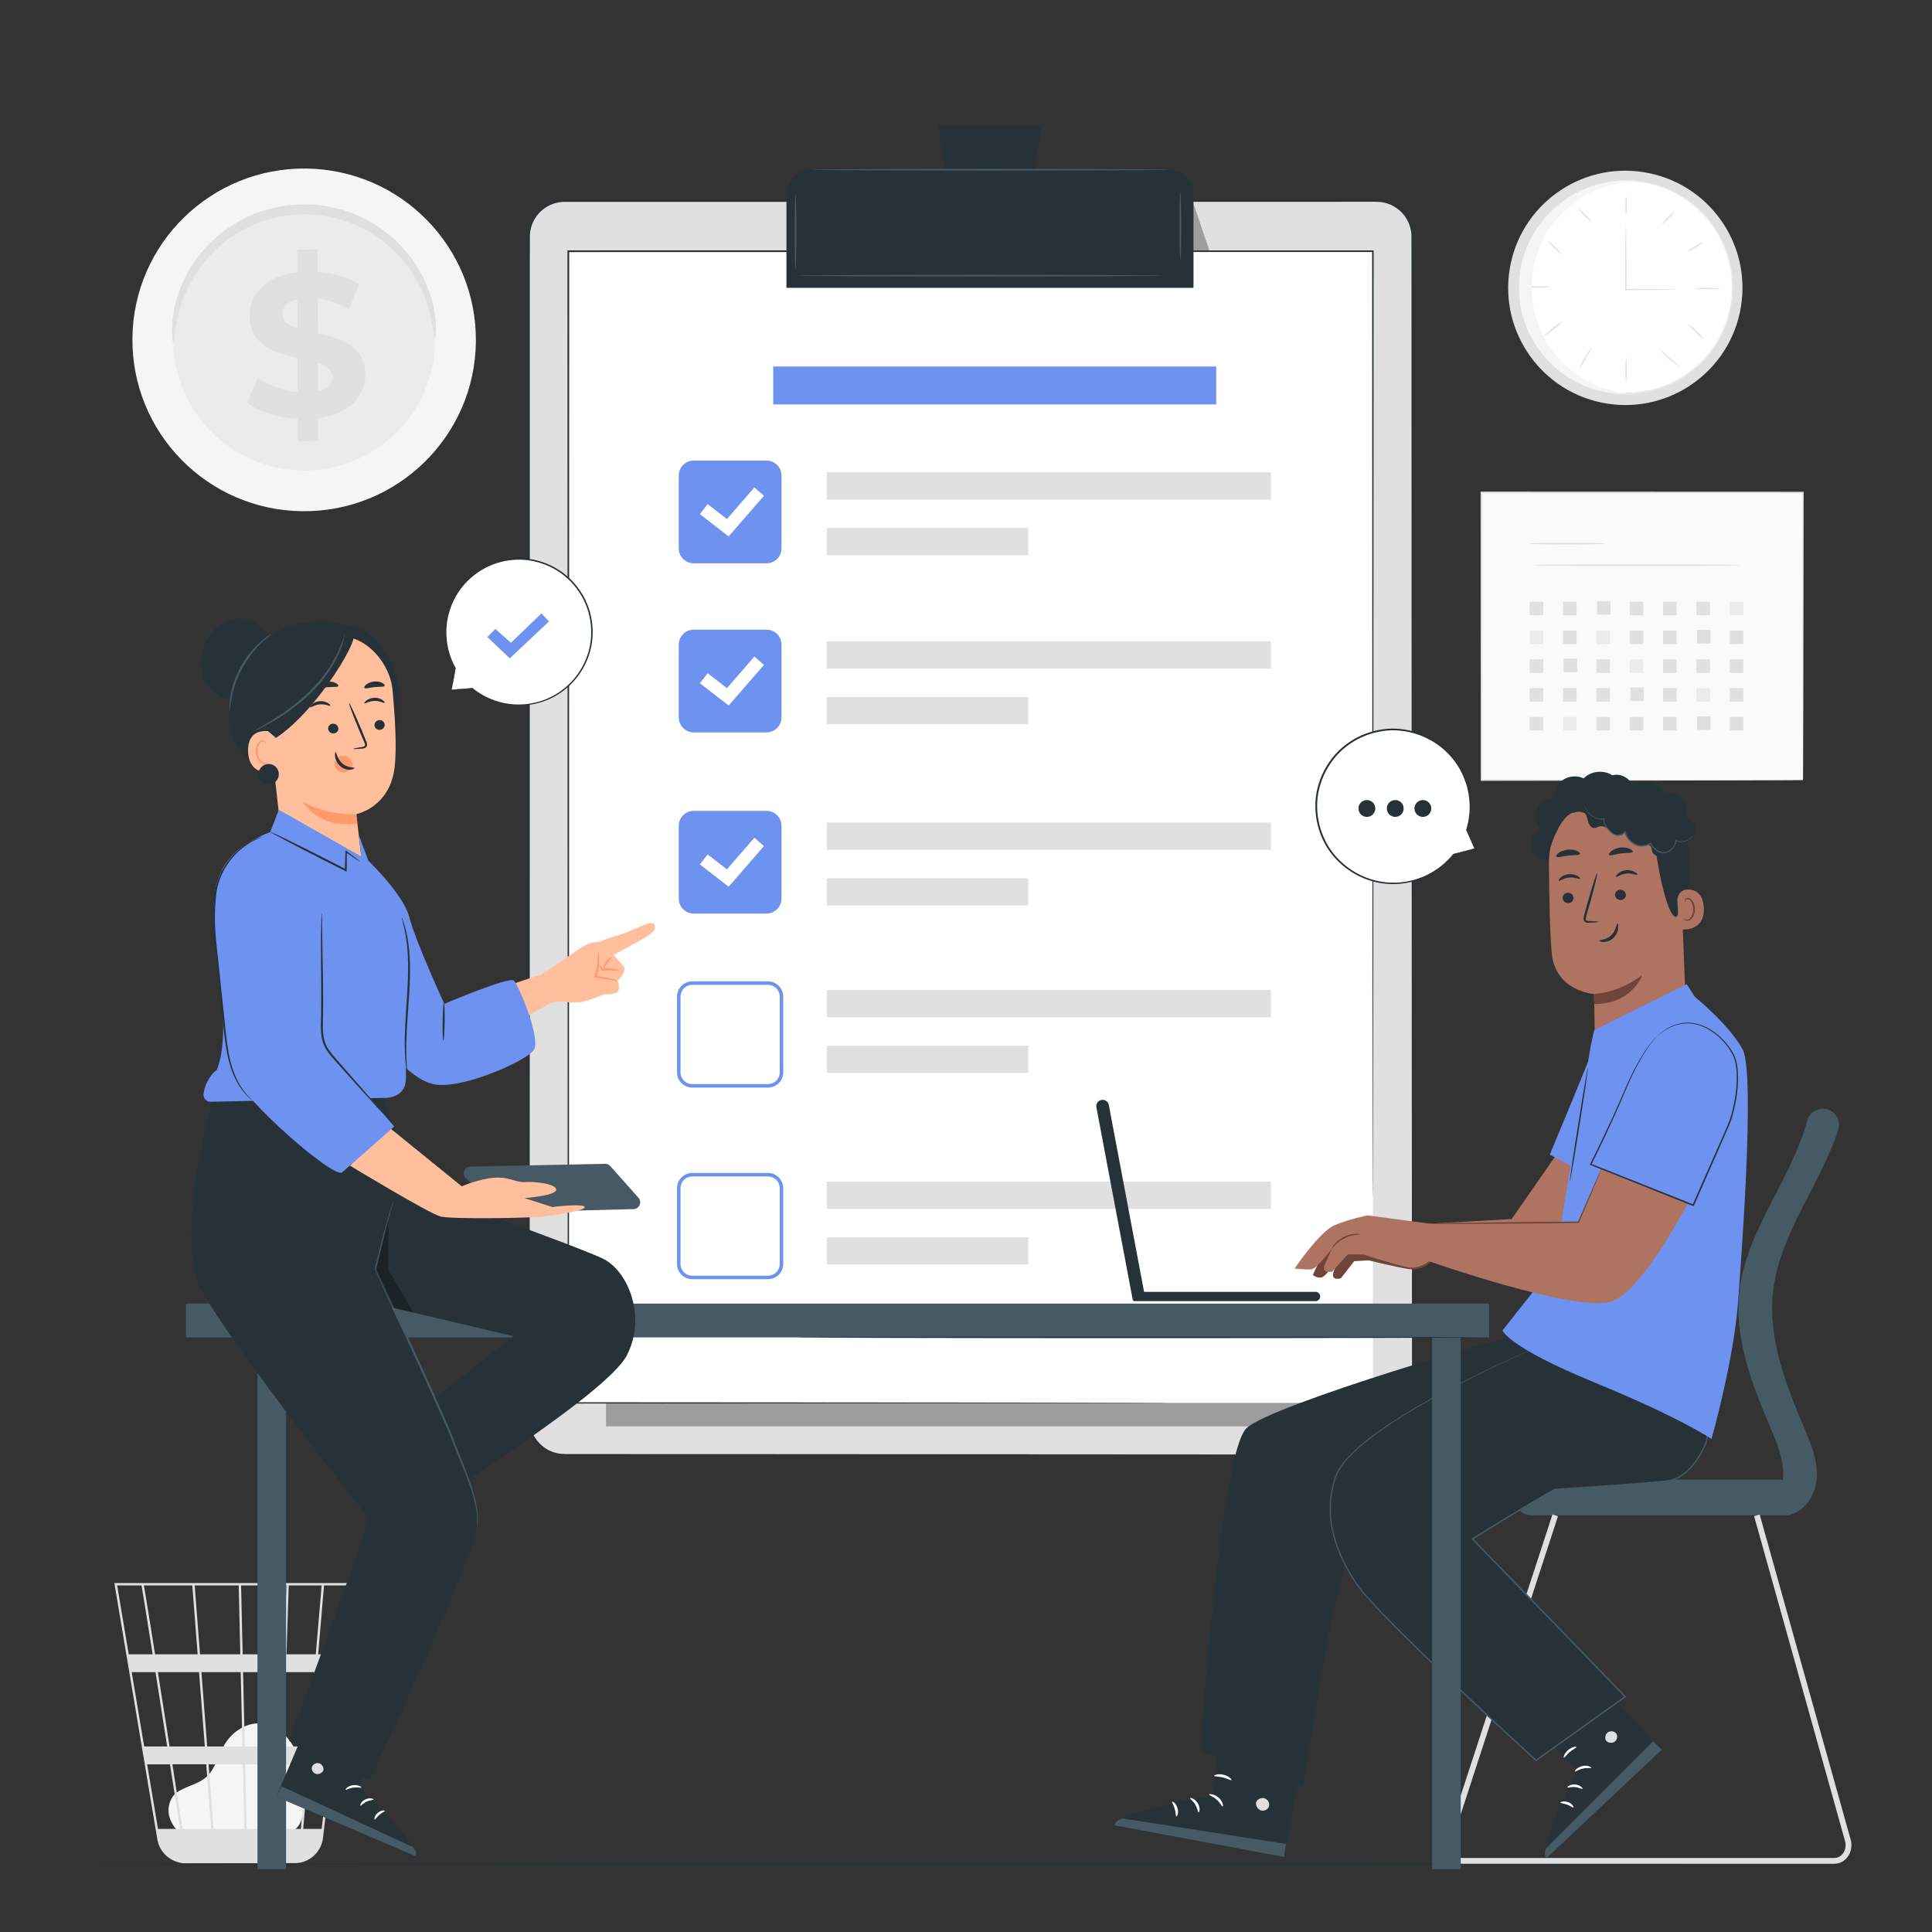 <svg width="316" height="316" viewBox="0 0 316 316" fill="none" xmlns="http://www.w3.org/2000/svg">
<rect x="0" y="0" width="316" height="316" fill="#333333" stroke="none"/>
<path d="M29.346 299.723C28.512 299.008 26.652 296.742 28.086 294.107C28.612 293.141 29.729 292.663 30.74 292.238C31.75 291.812 32.813 291.442 33.65 290.731C35.227 289.388 35.663 287.159 36.709 285.369C37.911 283.314 40.155 281.774 42.525 281.881C45.24 282.005 47.504 284.222 48.53 286.75C49.556 289.278 49.592 292.084 49.613 294.815C49.625 296.325 49.558 298.026 48.45 299.045C47.428 299.985 45.889 299.996 44.505 299.954C39.56 299.802 34.615 299.65 29.67 299.498" fill="#F5F5F5"/>
<path d="M57.719 258.928H18.705L25.733 300.834C26.04 302.664 27.364 304.075 29.064 304.565C29.108 304.578 29.155 304.589 29.2 304.602C29.316 304.632 29.428 304.671 29.548 304.692C29.805 304.745 30.071 304.772 30.341 304.783C30.343 304.796 30.345 304.81 30.347 304.823L30.537 304.793H30.539H47.926C48.254 304.793 48.573 304.759 48.882 304.697C50.935 304.379 52.579 302.732 52.829 300.602L56.217 271.728L56.37 270.581H56.351L57.693 259.146L57.719 258.928ZM50.359 285.659H46.356L46.76 273.497H51.398L50.359 285.659ZM51.787 273.497H55.62L54.193 285.659H50.748L51.787 273.497ZM40.349 299.141L40.105 288.575H45.871L45.52 299.141H40.349ZM34.116 288.576H39.718L39.961 299.141H34.937L34.116 288.576ZM34.549 299.141H29.852C29.405 296.288 28.825 292.581 28.196 288.575H33.728L34.549 299.141ZM33.889 285.659L32.944 273.497H39.371L39.651 285.659H33.889ZM40.038 285.659L39.758 273.497H46.372L45.968 285.659H40.038ZM39.691 270.581L39.431 259.318H46.843L46.469 270.581H39.691ZM39.303 270.581H32.717L31.842 259.318H39.044L39.303 270.581ZM32.328 270.581H25.36C25.114 269.025 24.879 267.553 24.668 266.228C23.941 261.675 23.668 259.962 23.516 259.318H31.453L32.328 270.581ZM32.555 273.497L33.5 285.659H27.737C27.543 284.425 27.347 283.176 27.151 281.928C26.699 279.056 26.246 276.186 25.821 273.497H32.555ZM27.346 285.659H23.581L21.541 273.497H25.43C26.024 277.256 26.683 281.438 27.346 285.659ZM27.803 288.576C28.377 292.232 28.942 295.837 29.459 299.141H25.842L24.07 288.576H27.803ZM45.908 299.141L46.258 288.575H50.11L49.207 299.141H45.908ZM46.856 270.581L47.23 259.318H52.61L51.648 270.581H46.856ZM23.147 259.318C23.302 260.132 24.014 264.564 24.968 270.581H21.052L19.163 259.318H23.147ZM52.611 299.141H49.596L50.498 288.575H53.851L52.611 299.141ZM55.962 270.581H52.036L52.999 259.318H57.284L55.962 270.581Z" fill="#E0E0E0"/>
<path d="M294.895 80.548H242.312V127.593H294.895V80.548Z" fill="#FAFAFA"/>
<path d="M294.896 127.593C294.896 127.593 294.887 127.291 294.883 126.719C294.879 126.142 294.875 125.298 294.869 124.199C294.862 121.99 294.851 118.762 294.838 114.649C294.823 106.429 294.802 94.684 294.776 80.548L294.896 80.667C279.752 80.674 261.68 80.68 242.317 80.689H242.313L242.453 80.548C242.447 97.664 242.441 113.769 242.436 127.593L242.312 127.469C257.999 127.495 271.128 127.516 280.344 127.531C284.955 127.545 288.585 127.557 291.071 127.564C292.309 127.57 293.261 127.576 293.911 127.579C294.228 127.582 294.472 127.584 294.643 127.586C294.808 127.588 294.896 127.593 294.896 127.593C294.896 127.593 294.818 127.597 294.658 127.6C294.489 127.601 294.251 127.603 293.939 127.606C293.294 127.61 292.351 127.615 291.123 127.621C288.644 127.629 285.023 127.64 280.424 127.654C271.189 127.669 258.032 127.691 242.313 127.716H242.189V127.593C242.184 113.769 242.178 97.664 242.172 80.548V80.408H242.312H242.317C261.679 80.416 279.751 80.423 294.895 80.43H295.015V80.549C294.989 94.716 294.968 106.488 294.953 114.725C294.94 118.825 294.929 122.046 294.922 124.247C294.916 125.337 294.912 126.173 294.908 126.745C294.905 127.308 294.896 127.593 294.896 127.593Z" fill="#E0E0E0"/>
<path d="M262.475 88.907C262.475 88.985 259.707 89.047 256.294 89.047C252.879 89.047 250.112 88.984 250.112 88.907C250.112 88.829 252.879 88.767 256.294 88.767C259.707 88.766 262.475 88.829 262.475 88.907Z" fill="#E0E0E0"/>
<path d="M284.755 92.439C284.755 92.517 277.151 92.58 267.774 92.58C258.393 92.58 250.791 92.517 250.791 92.439C250.791 92.362 258.393 92.299 267.774 92.299C277.151 92.299 284.755 92.362 284.755 92.439Z" fill="#E0E0E0"/>
<path d="M252.417 98.423H250.202V100.638H252.417V98.423Z" fill="#E0E0E0"/>
<path d="M257.871 98.423H255.656V100.638H257.871V98.423Z" fill="#E0E0E0"/>
<path d="M263.424 98.322H261.209V100.537H263.424V98.322Z" fill="#E0E0E0"/>
<path d="M268.777 98.423H266.562V100.638H268.777V98.423Z" fill="#E0E0E0"/>
<path d="M274.23 98.423H272.015V100.638H274.23V98.423Z" fill="#E0E0E0"/>
<path d="M279.683 98.423H277.468V100.638H279.683V98.423Z" fill="#E0E0E0"/>
<path d="M285.136 98.423H282.921V100.638H285.136V98.423Z" fill="#EBEBEB"/>
<path d="M252.417 103.132H250.202V105.347H252.417V103.132Z" fill="#EBEBEB"/>
<path d="M257.871 103.132H255.656V105.347H257.871V103.132Z" fill="#E0E0E0"/>
<path d="M263.324 103.132H261.108V105.347H263.324V103.132Z" fill="#EBEBEB"/>
<path d="M268.777 103.132H266.562V105.347H268.777V103.132Z" fill="#E0E0E0"/>
<path d="M274.23 103.132H272.015V105.347H274.23V103.132Z" fill="#E0E0E0"/>
<path d="M279.784 103.032H277.568V105.247H279.784V103.032Z" fill="#E0E0E0"/>
<path d="M285.136 103.132H282.921V105.347H285.136V103.132Z" fill="#E0E0E0"/>
<path d="M252.417 107.842H250.202V110.057H252.417V107.842Z" fill="#E0E0E0"/>
<path d="M257.971 107.741H255.756V109.957H257.971V107.741Z" fill="#E0E0E0"/>
<path d="M263.324 107.842H261.108V110.057H263.324V107.842Z" fill="#E0E0E0"/>
<path d="M268.777 107.842H266.562V110.057H268.777V107.842Z" fill="#EBEBEB"/>
<path d="M274.23 107.842H272.015V110.057H274.23V107.842Z" fill="#E0E0E0"/>
<path d="M279.683 107.842H277.468V110.057H279.683V107.842Z" fill="#E0E0E0"/>
<path d="M285.136 107.842H282.921V110.057H285.136V107.842Z" fill="#E0E0E0"/>
<path d="M252.417 112.552H250.202V114.767H252.417V112.552Z" fill="#E0E0E0"/>
<path d="M257.871 112.552H255.656V114.767H257.871V112.552Z" fill="#E0E0E0"/>
<path d="M263.324 112.552H261.108V114.767H263.324V112.552Z" fill="#E0E0E0"/>
<path d="M268.877 112.451H266.662V114.666H268.877V112.451Z" fill="#E0E0E0"/>
<path d="M274.23 112.552H272.015V114.767H274.23V112.552Z" fill="#E0E0E0"/>
<path d="M279.683 112.552H277.468V114.767H279.683V112.552Z" fill="#EBEBEB"/>
<path d="M285.136 112.552H282.921V114.767H285.136V112.552Z" fill="#E0E0E0"/>
<path d="M252.417 117.261H250.202V119.476H252.417V117.261Z" fill="#E0E0E0"/>
<path d="M257.871 117.261H255.656V119.476H257.871V117.261Z" fill="#EBEBEB"/>
<path d="M263.324 117.261H261.108V119.476H263.324V117.261Z" fill="#E0E0E0"/>
<path d="M268.777 117.261H266.562V119.476H268.777V117.261Z" fill="#E0E0E0"/>
<path d="M274.23 117.261H272.015V119.476H274.23V117.261Z" fill="#E0E0E0"/>
<path d="M279.784 117.161H277.568V119.376H279.784V117.161Z" fill="#E0E0E0"/>
<path d="M285.136 117.261H282.921V119.476H285.136V117.261Z" fill="#E0E0E0"/>
<path d="M284.758 50.126C286.438 39.677 279.329 29.845 268.88 28.166C258.432 26.486 248.6 33.595 246.92 44.044C245.241 54.492 252.35 64.324 262.798 66.003C273.247 67.683 283.079 60.574 284.758 50.126Z" fill="#E0E0E0"/>
<path d="M266.036 64.225C275.614 64.225 283.378 56.46 283.378 46.883C283.378 37.306 275.614 29.542 266.036 29.542C256.459 29.542 248.695 37.306 248.695 46.883C248.695 56.46 256.459 64.225 266.036 64.225Z" fill="white"/>
<path d="M248.519 45.843C248.519 45.843 248.524 45.939 248.525 46.126C248.524 46.319 248.523 46.595 248.522 46.956C248.521 47.138 248.519 47.343 248.517 47.567C248.526 47.791 248.558 48.036 248.579 48.301C248.603 48.567 248.63 48.852 248.658 49.158C248.674 49.465 248.766 49.781 248.822 50.122C249.04 51.487 249.563 53.118 250.444 54.869C251.334 56.613 252.662 58.461 254.531 60.078C254.766 60.279 255.004 60.481 255.244 60.687C255.496 60.876 255.763 61.053 256.026 61.24C256.295 61.418 256.548 61.629 256.839 61.784C257.127 61.946 257.417 62.11 257.711 62.275C257.858 62.357 258.005 62.439 258.154 62.522C258.31 62.59 258.466 62.659 258.623 62.728C258.937 62.867 259.255 63.007 259.575 63.148C259.899 63.28 260.241 63.373 260.578 63.488C260.919 63.589 261.252 63.734 261.611 63.795C262.32 63.943 263.035 64.138 263.785 64.192C264.158 64.23 264.531 64.291 264.911 64.31C265.291 64.315 265.675 64.32 266.061 64.326C266.254 64.325 266.449 64.339 266.642 64.326C266.836 64.309 267.03 64.292 267.225 64.275C267.615 64.237 268.01 64.217 268.403 64.162C269.181 64.004 269.983 63.901 270.756 63.637L271.345 63.464C271.443 63.434 271.542 63.408 271.639 63.374L271.925 63.259C272.308 63.105 272.693 62.949 273.08 62.792C273.458 62.618 273.824 62.41 274.2 62.219C274.385 62.117 274.58 62.033 274.757 61.916L275.292 61.568C276.028 61.132 276.683 60.568 277.366 60.028C277.679 59.726 277.993 59.422 278.309 59.117L278.546 58.887L278.762 58.637L279.193 58.133L279.626 57.626L280.013 57.08L280.398 56.529L280.591 56.253C280.65 56.158 280.703 56.058 280.76 55.96C280.981 55.567 281.204 55.173 281.428 54.777C281.612 54.361 281.796 53.945 281.981 53.526C282.66 51.825 283.085 50 283.233 48.123C283.332 46.243 283.15 44.377 282.7 42.601C282.571 42.162 282.443 41.724 282.314 41.288C282.144 40.866 281.975 40.446 281.806 40.028L281.679 39.715L281.522 39.417L281.212 38.82L280.901 38.227L280.538 37.669L280.176 37.112L279.995 36.836L279.789 36.577C279.516 36.233 279.244 35.891 278.973 35.55C278.366 34.926 277.79 34.281 277.118 33.751L276.633 33.336C276.473 33.197 276.29 33.088 276.12 32.963C275.772 32.724 275.437 32.47 275.084 32.248C274.721 32.042 274.36 31.838 274.001 31.634L273.732 31.482C273.64 31.436 273.545 31.398 273.452 31.355L272.891 31.106C272.159 30.742 271.377 30.536 270.626 30.277C270.244 30.172 269.854 30.101 269.473 30.012C269.282 29.969 269.092 29.927 268.901 29.885C268.71 29.847 268.516 29.835 268.325 29.809C267.941 29.765 267.56 29.72 267.182 29.675C266.803 29.645 266.425 29.656 266.05 29.645C265.3 29.6 264.566 29.7 263.843 29.755C263.479 29.768 263.13 29.868 262.779 29.923C262.43 29.994 262.078 30.041 261.74 30.13C261.403 30.228 261.071 30.325 260.741 30.421C260.576 30.469 260.412 30.517 260.249 30.565C260.091 30.627 259.933 30.69 259.777 30.752C259.464 30.878 259.155 31.002 258.849 31.125C258.54 31.242 258.262 31.417 257.972 31.558C257.686 31.709 257.398 31.849 257.124 32.005C256.859 32.176 256.597 32.346 256.338 32.514C254.274 33.873 252.716 35.532 251.605 37.145C250.503 38.765 249.77 40.314 249.376 41.639C249.277 41.969 249.143 42.271 249.088 42.573C249.02 42.872 248.957 43.152 248.898 43.412C248.842 43.672 248.778 43.911 248.741 44.132C248.713 44.354 248.687 44.557 248.665 44.738C248.619 45.096 248.584 45.369 248.56 45.561C248.537 45.748 248.519 45.843 248.519 45.843C248.519 45.843 248.524 45.747 248.542 45.561C248.562 45.369 248.591 45.094 248.629 44.734C248.648 44.552 248.67 44.349 248.695 44.125C248.73 43.903 248.79 43.663 248.844 43.401C248.9 43.14 248.961 42.858 249.025 42.558C249.078 42.254 249.209 41.95 249.307 41.617C249.692 40.283 250.417 38.721 251.518 37.085C252.627 35.456 254.188 33.779 256.264 32.401C256.524 32.231 256.788 32.059 257.055 31.886C257.331 31.728 257.62 31.585 257.908 31.433C258.2 31.29 258.48 31.111 258.791 30.993C259.1 30.867 259.411 30.741 259.726 30.614C259.884 30.551 260.042 30.488 260.201 30.424C260.366 30.375 260.531 30.326 260.697 30.277C261.03 30.179 261.365 30.081 261.704 29.981C262.045 29.891 262.4 29.842 262.752 29.77C263.107 29.712 263.459 29.611 263.826 29.597C264.555 29.54 265.296 29.437 266.054 29.48C266.432 29.491 266.814 29.478 267.197 29.509C267.579 29.553 267.963 29.597 268.351 29.642C268.544 29.668 268.74 29.679 268.933 29.717C269.125 29.76 269.317 29.801 269.511 29.844C269.896 29.933 270.289 30.005 270.675 30.111C271.434 30.37 272.224 30.579 272.965 30.945L273.532 31.195C273.626 31.238 273.723 31.276 273.816 31.323L274.088 31.476C274.45 31.681 274.816 31.887 275.183 32.094C275.54 32.319 275.88 32.575 276.231 32.815C276.403 32.942 276.588 33.052 276.75 33.192L277.241 33.611C277.921 34.146 278.503 34.796 279.117 35.427C279.391 35.772 279.667 36.117 279.944 36.465L280.152 36.726L280.336 37.005L280.701 37.568L281.069 38.133L281.384 38.732L281.698 39.335L281.855 39.637L281.985 39.953C282.156 40.376 282.327 40.801 282.499 41.227C282.628 41.668 282.759 42.11 282.889 42.554C283.346 44.349 283.53 46.237 283.43 48.138C283.28 50.035 282.85 51.882 282.163 53.601C281.975 54.025 281.788 54.446 281.602 54.866C281.376 55.266 281.151 55.664 280.926 56.061C280.87 56.16 280.816 56.26 280.756 56.357L280.56 56.636L280.17 57.192L279.779 57.745L279.341 58.257L278.905 58.766L278.687 59.019L278.446 59.25C278.127 59.558 277.809 59.865 277.492 60.17C276.802 60.716 276.138 61.284 275.395 61.725L274.854 62.076C274.674 62.194 274.477 62.279 274.29 62.382C273.909 62.574 273.54 62.783 273.157 62.959C272.765 63.117 272.376 63.273 271.99 63.429L271.701 63.545C271.603 63.579 271.501 63.605 271.403 63.635L270.808 63.809C270.026 64.075 269.215 64.178 268.429 64.336C268.032 64.39 267.633 64.41 267.24 64.448C267.043 64.465 266.846 64.481 266.651 64.498C266.455 64.51 266.259 64.496 266.064 64.496C265.674 64.49 265.287 64.484 264.903 64.477C264.52 64.457 264.142 64.395 263.766 64.356C263.009 64.3 262.288 64.102 261.573 63.95C261.211 63.887 260.875 63.741 260.531 63.638C260.192 63.52 259.847 63.425 259.52 63.292C259.197 63.148 258.877 63.007 258.561 62.866C258.402 62.795 258.245 62.725 258.088 62.656C257.938 62.572 257.79 62.488 257.641 62.406C257.346 62.238 257.053 62.072 256.764 61.908C256.471 61.75 256.216 61.537 255.945 61.356C255.681 61.167 255.412 60.988 255.159 60.796C254.917 60.589 254.678 60.383 254.442 60.181C252.564 58.544 251.235 56.676 250.349 54.917C249.471 53.151 248.955 51.508 248.749 50.135C248.695 49.792 248.605 49.474 248.593 49.165C248.568 48.859 248.545 48.572 248.523 48.305C248.504 48.038 248.476 47.793 248.471 47.568C248.476 47.343 248.48 47.139 248.485 46.956C248.494 46.595 248.502 46.318 248.507 46.125C248.512 45.938 248.519 45.843 248.519 45.843Z" fill="#EBEBEB"/>
<path d="M273.935 47.358C273.935 47.373 273.717 47.387 273.319 47.399C272.883 47.408 272.314 47.419 271.623 47.433C270.185 47.452 268.18 47.466 265.918 47.47H265.806V47.358C265.806 46.996 265.805 46.614 265.805 46.227C265.805 43.7 265.818 41.412 265.838 39.757C265.853 38.958 265.865 38.298 265.874 37.796C265.887 37.333 265.903 37.077 265.918 37.077C265.933 37.077 265.948 37.333 265.962 37.796C265.971 38.298 265.983 38.958 265.998 39.757C266.018 41.412 266.031 43.7 266.031 46.227C266.031 46.614 266.031 46.996 266.031 47.358L265.919 47.246C268.181 47.25 270.186 47.264 271.625 47.284C272.315 47.298 272.884 47.309 273.32 47.318C273.717 47.331 273.935 47.344 273.935 47.358Z" fill="#E0E0E0"/>
<path d="M265.971 32.243C266.033 32.243 266.084 32.899 266.084 33.708C266.084 34.517 266.033 35.173 265.971 35.173C265.909 35.173 265.858 34.517 265.858 33.708C265.858 32.899 265.909 32.243 265.971 32.243Z" fill="#E0E0E0"/>
<path d="M273.919 34.596C273.964 34.641 273.542 35.133 272.978 35.697C272.413 36.262 271.92 36.683 271.877 36.639C271.832 36.595 272.254 36.102 272.818 35.538C273.382 34.974 273.875 34.552 273.919 34.596Z" fill="#E0E0E0"/>
<path d="M278.566 39.673C278.595 39.73 278.042 40.063 277.364 40.475C276.686 40.887 276.136 41.224 276.099 41.173C276.062 41.124 276.56 40.699 277.247 40.282C277.934 39.865 278.54 39.619 278.566 39.673Z" fill="#E0E0E0"/>
<path d="M281.291 47.207C281.291 47.27 280.396 47.32 279.293 47.32C278.189 47.32 277.294 47.27 277.294 47.207C277.294 47.145 278.189 47.094 279.293 47.094C280.396 47.094 281.291 47.145 281.291 47.207Z" fill="#E0E0E0"/>
<path d="M253.582 46.941C253.582 47.002 252.737 47.054 251.695 47.054C250.653 47.054 249.808 47.003 249.808 46.941C249.808 46.878 250.653 46.827 251.695 46.827C252.737 46.827 253.582 46.878 253.582 46.941Z" fill="#E0E0E0"/>
<path d="M255.542 52.55C255.583 52.596 254.945 53.176 254.116 53.843C253.288 54.511 252.586 55.011 252.549 54.961C252.512 54.911 253.15 54.332 253.975 53.667C254.799 53.003 255.501 52.503 255.542 52.55Z" fill="#E0E0E0"/>
<path d="M260.376 56.887C260.428 56.925 259.955 57.653 259.406 58.569C258.854 59.484 258.434 60.244 258.375 60.216C258.321 60.19 258.654 59.378 259.212 58.452C259.768 57.526 260.328 56.851 260.376 56.887Z" fill="#E0E0E0"/>
<path d="M265.971 62.482C265.909 62.482 265.858 61.587 265.858 60.484C265.858 59.38 265.909 58.485 265.971 58.485C266.033 58.485 266.084 59.38 266.084 60.484C266.084 61.587 266.033 62.482 265.971 62.482Z" fill="#E0E0E0"/>
<path d="M274.585 59.819C274.553 59.869 273.771 59.42 272.937 58.691C272.1 57.964 271.548 57.251 271.594 57.212C271.643 57.169 272.262 57.805 273.085 58.521C273.906 59.239 274.621 59.765 274.585 59.819Z" fill="#E0E0E0"/>
<path d="M278.627 55.466C278.583 55.511 277.99 54.989 277.303 54.303C276.616 53.616 276.096 53.023 276.14 52.979C276.184 52.935 276.776 53.456 277.463 54.143C278.15 54.83 278.67 55.422 278.627 55.466Z" fill="#E0E0E0"/>
<path d="M255.359 41.568C255.315 41.612 254.792 41.16 254.192 40.56C253.591 39.959 253.139 39.436 253.184 39.392C253.228 39.348 253.751 39.799 254.352 40.4C254.951 41 255.403 41.524 255.359 41.568Z" fill="#E0E0E0"/>
<path d="M260.347 36.313C260.303 36.357 259.789 35.917 259.2 35.33C258.609 34.742 258.167 34.23 258.211 34.186C258.255 34.142 258.768 34.582 259.359 35.17C259.948 35.757 260.391 36.269 260.347 36.313Z" fill="#E0E0E0"/>
<path d="M250.509 47.054C250.509 37.823 257.723 30.279 266.82 29.746C266.478 29.726 266.135 29.713 265.789 29.713C256.211 29.713 248.447 37.477 248.447 47.054C248.447 56.632 256.211 64.395 265.789 64.395C266.135 64.395 266.478 64.382 266.82 64.362C257.722 63.828 250.509 56.285 250.509 47.054Z" fill="#F5F5F5"/>
<path d="M303.451 304.84C303.451 304.931 238.325 305.004 158.007 305.004C77.662 305.004 12.55 304.93 12.55 304.84C12.55 304.749 77.661 304.676 158.007 304.676C238.325 304.676 303.451 304.75 303.451 304.84Z" fill="#263238"/>
<path d="M225.156 237.935H92.353C89.13 237.935 86.517 235.322 86.517 232.099V38.709C86.517 35.485 89.13 32.872 92.353 32.872H225.156C228.38 32.872 230.992 35.486 230.992 38.709V232.099C230.992 235.322 228.379 237.935 225.156 237.935Z" fill="#E0E0E0"/>
<path d="M225.156 237.935C225.156 237.935 225.306 237.923 225.603 237.906C225.9 237.885 226.341 237.818 226.904 237.654C227.46 237.471 228.135 237.164 228.813 236.618C229.481 236.071 230.152 235.271 230.565 234.204C230.782 233.676 230.905 233.075 230.944 232.439C230.978 231.802 230.952 231.124 230.958 230.417C230.956 229.001 230.954 227.452 230.952 225.774C230.948 222.419 230.944 218.547 230.939 214.189C230.928 196.752 230.913 171.525 230.895 140.353C230.89 124.767 230.884 107.694 230.878 89.366C230.876 80.202 230.873 70.724 230.871 60.962C230.87 56.08 230.869 51.127 230.868 46.107C230.865 43.598 230.861 41.072 230.857 38.531C230.832 37.284 230.355 36.061 229.569 35.088C228.766 34.129 227.654 33.416 226.42 33.147C225.804 33.007 225.177 32.994 224.525 33.002C223.879 33.002 223.232 33.002 222.584 33.002C221.288 33.002 219.988 33.003 218.685 33.003C216.077 33.004 213.454 33.004 210.816 33.004C205.539 33.005 200.202 33.006 194.809 33.006C184.022 33.008 173.008 33.009 161.795 33.01C139.37 33.011 116.152 33.012 92.371 33.013C90.916 33.008 89.476 33.581 88.431 34.586C87.378 35.58 86.733 36.986 86.672 38.428C86.643 41.37 86.664 44.326 86.657 47.26C86.657 53.133 86.657 58.968 86.657 64.759C86.656 76.343 86.656 87.757 86.655 98.972C86.652 121.403 86.649 143.039 86.647 163.65C86.642 184.261 86.638 203.847 86.633 222.176C86.633 224.467 86.632 226.739 86.631 228.99C86.636 230.114 86.618 231.242 86.643 232.347C86.68 233.442 87.055 234.511 87.679 235.397C88.303 236.285 89.182 236.979 90.172 237.393C90.671 237.595 91.195 237.725 91.725 237.79C92.254 237.837 92.8 237.826 93.343 237.827C95.512 237.827 97.66 237.828 99.787 237.829C108.295 237.832 116.46 237.835 124.253 237.837C155.425 237.856 180.65 237.872 198.085 237.882C206.799 237.893 213.567 237.902 218.158 237.908C220.45 237.915 222.2 237.919 223.378 237.922C224.553 237.926 225.156 237.935 225.156 237.935C225.156 237.935 224.553 237.945 223.377 237.95C222.199 237.953 220.45 237.957 218.157 237.964C213.566 237.969 206.799 237.978 198.084 237.99C180.65 238.001 155.425 238.016 124.253 238.035C116.459 238.038 108.295 238.04 99.787 238.043C97.66 238.044 95.511 238.045 93.342 238.045C92.8 238.045 92.257 238.057 91.7 238.008C91.149 237.94 90.605 237.806 90.087 237.597C89.057 237.167 88.144 236.447 87.495 235.524C86.847 234.605 86.456 233.492 86.417 232.355C86.391 231.23 86.409 230.117 86.403 228.989C86.402 226.738 86.401 224.466 86.401 222.175C86.397 203.845 86.393 184.26 86.388 163.649C86.386 143.038 86.383 121.402 86.38 98.971C86.379 87.756 86.379 76.342 86.378 64.758C86.378 58.966 86.377 53.132 86.377 47.258C86.384 44.319 86.363 41.382 86.392 38.414C86.456 36.901 87.133 35.424 88.238 34.382C89.333 33.329 90.846 32.726 92.37 32.732C116.151 32.733 139.369 32.734 161.795 32.735C173.008 32.736 184.021 32.738 194.808 32.738C200.202 32.739 205.538 32.739 210.815 32.741C213.453 32.741 216.076 32.741 218.684 32.742C219.988 32.742 221.288 32.743 222.583 32.743C223.231 32.743 223.878 32.743 224.524 32.743C225.163 32.735 225.835 32.747 226.477 32.894C227.766 33.178 228.929 33.922 229.766 34.924C230.586 35.94 231.085 37.22 231.111 38.522C231.114 41.066 231.116 43.595 231.119 46.106C231.117 51.126 231.117 56.079 231.115 60.961C231.113 70.724 231.11 80.201 231.109 89.365C231.102 107.693 231.097 124.766 231.091 140.353C231.073 171.525 231.057 196.752 231.047 214.188C231.042 218.546 231.038 222.418 231.035 225.774C231.032 227.452 231.03 229 231.028 230.416C231.019 231.125 231.043 231.798 231.007 232.442C230.966 233.084 230.839 233.69 230.618 234.224C230.197 235.3 229.516 236.103 228.84 236.65C228.155 237.196 227.473 237.501 226.913 237.679C226.345 237.841 225.901 237.903 225.604 237.919C225.306 237.933 225.156 237.935 225.156 237.935Z" fill="#263238"/>
<g opacity="0.3">
<path d="M99.121 233.302H220.377L219.047 208.081V194.657L99.121 213.395V233.302Z" fill="black"/>
</g>
<g opacity="0.3">
<path d="M195.21 33.291L197.966 41.463V45.467H194.859L195.21 33.291Z" fill="black"/>
</g>
<path d="M92.96 41.088V229.459H191.228H224.549V41.088H92.96Z" fill="white"/>
<path d="M224.549 195.776C224.549 195.776 224.542 195.532 224.538 195.052C224.536 194.569 224.533 193.853 224.528 192.911C224.524 191.02 224.518 188.22 224.509 184.573C224.501 177.272 224.49 166.582 224.475 153.011C224.463 125.863 224.445 87.192 224.424 41.088L224.548 41.212C185.669 41.217 140.678 41.222 92.959 41.228L93.098 41.088C93.098 41.141 93.098 41.198 93.098 41.256C93.085 113.669 93.073 179.798 93.063 229.459L92.959 229.354C123.23 229.374 147.797 229.389 164.797 229.4C173.295 229.412 179.902 229.422 184.387 229.429C186.627 229.435 188.336 229.44 189.488 229.444C190.637 229.449 191.227 229.46 191.227 229.46C191.227 229.46 190.637 229.47 189.488 229.475C188.336 229.479 186.626 229.484 184.387 229.491C179.902 229.497 173.295 229.506 164.797 229.519C147.796 229.53 123.23 229.546 92.959 229.565H92.854V229.46C92.844 179.8 92.832 113.67 92.819 41.257C92.819 41.2 92.819 41.142 92.819 41.09V40.95H92.959C140.678 40.956 185.669 40.961 224.548 40.966H224.672V41.09C224.651 87.193 224.634 125.864 224.621 153.012C224.607 166.584 224.595 177.274 224.586 184.574C224.578 188.222 224.572 191.021 224.567 192.912C224.563 193.855 224.56 194.57 224.557 195.053C224.555 195.532 224.549 195.776 224.549 195.776Z" fill="#263238"/>
<path d="M195.21 47.076H128.63V31.762C128.63 29.555 130.42 27.764 132.628 27.764H191.212C193.42 27.764 195.21 29.554 195.21 31.762V47.076Z" fill="#263238"/>
<path d="M170.393 20.502H153.447L155.428 35.027H168.192L170.393 20.502Z" fill="#263238"/>
<path d="M190.933 27.764C190.933 27.841 177.942 27.904 161.921 27.904C145.894 27.904 132.907 27.841 132.907 27.764C132.907 27.687 145.894 27.625 161.921 27.625C177.942 27.625 190.933 27.687 190.933 27.764Z" fill="#455A64"/>
<path d="M130.12 43.96C130.043 43.96 129.98 41.228 129.98 37.859C129.98 34.489 130.043 31.758 130.12 31.758C130.197 31.758 130.26 34.489 130.26 37.859C130.26 41.228 130.197 43.96 130.12 43.96Z" fill="#455A64"/>
<path d="M193.055 42.515C192.978 42.515 192.915 40.035 192.915 36.976C192.915 33.917 192.978 31.438 193.055 31.438C193.132 31.438 193.194 33.917 193.194 36.976C193.194 40.035 193.132 42.515 193.055 42.515Z" fill="#455A64"/>
<path d="M189.844 45.084C189.844 45.161 176.51 45.224 160.064 45.224C143.612 45.224 130.281 45.161 130.281 45.084C130.281 45.007 143.613 44.945 160.064 44.945C176.509 44.945 189.844 45.007 189.844 45.084Z" fill="#455A64"/>
<path d="M207.888 77.24H135.217V81.707H207.888V77.24Z" fill="#E0E0E0"/>
<path d="M168.186 86.365H135.217V90.801H168.186V86.365Z" fill="#E0E0E0"/>
<path d="M125.38 92.134H113.461C112.113 92.134 111.02 91.041 111.02 89.692V77.773C111.02 76.425 112.112 75.331 113.461 75.331H125.38C126.729 75.331 127.822 76.424 127.822 77.773V89.692C127.822 91.041 126.729 92.134 125.38 92.134Z" fill="#6D92F0"/>
<path d="M119.18 87.736L114.474 84.098L115.743 82.456L118.899 84.895L123.387 79.73L124.954 81.092L119.18 87.736Z" fill="white"/>
<path d="M207.888 104.897H135.217V109.364H207.888V104.897Z" fill="#E0E0E0"/>
<path d="M168.186 114.022H135.217V118.458H168.186V114.022Z" fill="#E0E0E0"/>
<path d="M125.38 119.791H113.461C112.113 119.791 111.02 118.698 111.02 117.35V105.43C111.02 104.082 112.112 102.989 113.461 102.989H125.38C126.729 102.989 127.822 104.082 127.822 105.43V117.35C127.822 118.698 126.729 119.791 125.38 119.791Z" fill="#6D92F0"/>
<path d="M119.18 115.393L114.474 111.756L115.743 110.113L118.899 112.552L123.387 107.388L124.954 108.75L119.18 115.393Z" fill="white"/>
<path d="M207.888 134.531H135.217V138.998H207.888V134.531Z" fill="#E0E0E0"/>
<path d="M168.186 143.656H135.217V148.092H168.186V143.656Z" fill="#E0E0E0"/>
<path d="M207.888 161.927H135.217V166.394H207.888V161.927Z" fill="#E0E0E0"/>
<path d="M168.186 171.051H135.217V175.487H168.186V171.051Z" fill="#E0E0E0"/>
<path d="M125.38 149.425H113.461C112.113 149.425 111.02 148.332 111.02 146.984V135.064C111.02 133.716 112.112 132.623 113.461 132.623H125.38C126.729 132.623 127.822 133.715 127.822 135.064V146.984C127.822 148.332 126.729 149.425 125.38 149.425Z" fill="#6D92F0"/>
<path d="M119.18 145.027L114.474 141.39L115.743 139.747L118.899 142.186L123.387 137.021L124.954 138.383L119.18 145.027Z" fill="white"/>
<path d="M125.621 177.885H113.221C111.85 177.885 110.735 176.77 110.735 175.399V163C110.735 161.629 111.851 160.514 113.221 160.514H125.621C126.992 160.514 128.107 161.629 128.107 163V175.399C128.107 176.77 126.992 177.885 125.621 177.885ZM113.222 161.084C112.165 161.084 111.305 161.943 111.305 163V175.399C111.305 176.456 112.165 177.316 113.222 177.316H125.621C126.678 177.316 127.538 176.456 127.538 175.399V163C127.538 161.944 126.678 161.084 125.621 161.084H113.222Z" fill="#6D92F0"/>
<path d="M207.888 193.264H135.217V197.731H207.888V193.264Z" fill="#E0E0E0"/>
<path d="M168.186 202.389H135.217V206.825H168.186V202.389Z" fill="#E0E0E0"/>
<path d="M125.621 209.223H113.221C111.85 209.223 110.735 208.108 110.735 206.737V194.337C110.735 192.967 111.851 191.852 113.221 191.852H125.621C126.992 191.852 128.107 192.967 128.107 194.337V206.737C128.107 208.108 126.992 209.223 125.621 209.223ZM113.222 192.421C112.165 192.421 111.305 193.281 111.305 194.337V206.737C111.305 207.793 112.165 208.654 113.222 208.654H125.621C126.678 208.654 127.538 207.794 127.538 206.737V194.337C127.538 193.281 126.678 192.421 125.621 192.421H113.222Z" fill="#6D92F0"/>
<path d="M198.925 59.943H126.47V66.146H198.925V59.943Z" fill="#6D92F0"/>
<path d="M241.152 138.779L239.868 135.731C240.632 133.35 240.698 130.71 239.883 128.11C237.96 121.977 231.566 118.245 225.277 119.575C218.011 121.112 213.622 128.557 215.865 135.695C217.768 141.756 224.035 145.478 230.27 144.262C233.364 143.657 235.946 141.985 237.74 139.718L237.738 139.724L241.152 138.779Z" fill="white"/>
<path d="M241.152 138.779C241.157 138.782 241.087 138.804 240.944 138.848C240.785 138.895 240.572 138.959 240.3 139.041C239.704 139.214 238.851 139.462 237.753 139.782C237.722 139.791 237.688 139.773 237.679 139.742C237.676 139.728 237.677 139.712 237.682 139.7L237.684 139.694L237.787 139.755C236.823 140.988 235.283 142.494 232.985 143.513C231.844 144.023 230.525 144.389 229.085 144.545C227.645 144.688 226.082 144.581 224.515 144.154C222.951 143.72 221.391 142.957 219.995 141.861C218.604 140.765 217.354 139.343 216.51 137.629C215.654 135.927 215.164 133.974 215.141 131.961C215.104 129.946 215.614 127.883 216.583 126.025C217.556 124.139 218.982 122.533 220.675 121.4C222.356 120.249 224.269 119.555 226.173 119.287C228.082 119.008 229.98 119.246 231.682 119.785C233.389 120.33 234.906 121.204 236.149 122.265C237.389 123.332 238.356 124.577 239.047 125.857C239.204 126.185 239.359 126.507 239.51 126.825C239.654 127.145 239.755 127.478 239.876 127.794C240.108 128.431 240.254 129.07 240.365 129.686C240.797 132.166 240.406 134.279 239.924 135.749L239.922 135.709C240.321 136.693 240.632 137.461 240.851 138.001C240.948 138.247 241.025 138.441 241.083 138.586C241.133 138.716 241.157 138.781 241.152 138.779C241.148 138.776 241.114 138.707 241.054 138.574C240.989 138.428 240.901 138.233 240.791 137.986C240.561 137.461 240.233 136.712 239.814 135.754C239.808 135.741 239.808 135.725 239.812 135.713C240.264 134.247 240.625 132.158 240.177 129.718C240.062 129.113 239.914 128.484 239.681 127.859C239.56 127.548 239.458 127.222 239.314 126.909C239.163 126.598 239.009 126.282 238.852 125.961C238.166 124.708 237.209 123.492 235.988 122.451C234.764 121.417 233.273 120.566 231.6 120.039C229.932 119.518 228.075 119.29 226.21 119.567C224.349 119.834 222.481 120.515 220.84 121.64C219.189 122.748 217.797 124.318 216.846 126.16C215.9 127.976 215.4 129.99 215.434 131.958C215.455 133.924 215.93 135.835 216.763 137.5C217.584 139.177 218.802 140.571 220.16 141.648C221.524 142.726 223.049 143.481 224.58 143.913C226.114 144.339 227.647 144.453 229.062 144.322C230.478 144.179 231.778 143.829 232.906 143.336C235.177 142.353 236.716 140.885 237.691 139.68C237.712 139.654 237.75 139.649 237.776 139.669C237.798 139.687 237.805 139.717 237.794 139.742L237.792 139.748L237.72 139.666C238.811 139.379 239.658 139.158 240.25 139.002C240.531 138.931 240.751 138.874 240.915 138.832C241.068 138.795 241.147 138.776 241.152 138.779Z" fill="#263238"/>
<path d="M223.568 133.612C224.328 133.612 224.945 132.995 224.945 132.235C224.945 131.474 224.328 130.857 223.568 130.857C222.807 130.857 222.19 131.474 222.19 132.235C222.19 132.995 222.807 133.612 223.568 133.612Z" fill="#263238"/>
<path d="M229.585 132.235C229.585 132.996 228.968 133.612 228.208 133.612C227.447 133.612 226.83 132.995 226.83 132.235C226.83 131.474 227.447 130.857 228.208 130.857C228.968 130.857 229.585 131.474 229.585 132.235Z" fill="#263238"/>
<path d="M232.725 133.612C233.485 133.612 234.102 132.995 234.102 132.235C234.102 131.474 233.485 130.857 232.725 130.857C231.964 130.857 231.348 131.474 231.348 132.235C231.348 132.995 231.964 133.612 232.725 133.612Z" fill="#263238"/>
<path d="M73.886 112.803L74.485 109.287C73.425 107.43 72.848 105.266 72.924 102.971C73.144 96.373 78.672 91.201 85.27 91.421C91.869 91.641 97.04 97.169 96.82 103.767C96.6 110.366 91.073 115.537 84.474 115.317C81.719 115.226 79.215 114.206 77.245 112.572L77.249 112.578L73.886 112.803Z" fill="white"/>
<path d="M73.886 112.803C73.883 112.806 73.953 112.804 74.096 112.798C74.251 112.791 74.463 112.78 74.735 112.767C75.321 112.734 76.165 112.688 77.253 112.627C77.281 112.626 77.302 112.602 77.3 112.574C77.299 112.565 77.296 112.555 77.291 112.548L77.287 112.542L77.214 112.61C78.358 113.57 80.098 114.661 82.444 115.157C83.028 115.278 83.645 115.361 84.289 115.394C84.61 115.415 84.939 115.392 85.273 115.393C85.44 115.387 85.608 115.396 85.778 115.379C85.946 115.359 86.116 115.339 86.288 115.32C87.657 115.166 89.096 114.761 90.469 114.043C91.841 113.327 93.143 112.299 94.215 110.987C95.287 109.679 96.125 108.083 96.577 106.32C97.034 104.559 97.061 102.633 96.652 100.758C96.47 99.812 96.105 98.904 95.698 98.012C95.236 97.147 94.722 96.289 94.053 95.542C93.424 94.772 92.669 94.131 91.894 93.545C91.087 93.003 90.255 92.5 89.36 92.17C87.592 91.463 85.702 91.18 83.904 91.341C82.105 91.491 80.403 92.044 78.943 92.875C77.48 93.705 76.255 94.808 75.321 96.029C73.44 98.487 72.763 101.342 72.844 103.707C72.919 106.099 73.684 108.011 74.442 109.314L74.435 109.28C74.254 110.422 74.114 111.305 74.017 111.916C73.973 112.202 73.94 112.423 73.915 112.585C73.892 112.732 73.883 112.806 73.886 112.803C73.886 112.803 73.906 112.72 73.935 112.567C73.966 112.403 74.009 112.179 74.063 111.889C74.172 111.288 74.331 110.419 74.536 109.296C74.538 109.284 74.535 109.272 74.529 109.262C73.796 107.959 73.06 106.062 73.004 103.702C72.941 101.367 73.625 98.562 75.484 96.154C76.407 94.958 77.614 93.88 79.052 93.07C80.488 92.258 82.156 91.72 83.921 91.577C85.684 91.421 87.537 91.703 89.267 92.396C90.144 92.719 90.958 93.214 91.748 93.745C92.507 94.319 93.248 94.947 93.864 95.702C94.519 96.434 95.022 97.275 95.475 98.121C95.874 98.995 96.233 99.885 96.412 100.81C96.814 102.646 96.791 104.535 96.346 106.262C95.907 107.991 95.089 109.557 94.04 110.845C92.993 112.136 91.717 113.151 90.372 113.859C89.025 114.572 87.613 114.977 86.265 115.136C86.096 115.157 85.929 115.177 85.763 115.197C85.596 115.215 85.43 115.208 85.266 115.214C84.937 115.215 84.613 115.241 84.296 115.221C83.66 115.193 83.051 115.116 82.474 115.001C80.157 114.529 78.425 113.469 77.277 112.533C77.255 112.516 77.224 112.518 77.206 112.54C77.191 112.557 77.191 112.583 77.203 112.601L77.207 112.606L77.244 112.527C76.172 112.612 75.34 112.678 74.763 112.724C74.486 112.748 74.27 112.766 74.112 112.779C73.967 112.792 73.886 112.803 73.886 112.803Z" fill="#263238"/>
<path d="M79.706 104.191L81.025 102.871L83.57 105.134L88.566 100.327L89.791 101.646L83.382 107.678L79.706 104.191Z" fill="#6D92F0"/>
<path d="M291.615 242.004C291.631 241.856 291.645 241.708 291.651 241.56C291.779 238.716 290.623 235.991 289.512 233.369C286.53 226.34 283.647 218.883 284.485 211.298C285.592 201.267 292.968 192.972 295.601 183.27C295.911 182.128 296.959 181.343 298.145 181.343C299.926 181.343 301.218 183.068 300.672 184.758C297.74 193.831 291.049 201.784 289.999 211.298C289.161 218.883 292.045 226.34 295.026 233.369C296.137 235.99 297.293 238.716 297.166 241.56C297.039 244.404 295.21 247.393 292.392 247.848H292.119H286.878H250.477C249.017 247.848 247.833 246.668 247.833 245.212V244.641C247.833 243.185 249.017 242.004 250.477 242.004H291.615Z" fill="#455A64"/>
<path d="M300.044 304.84H239.221C238.371 304.84 237.581 304.423 237.052 303.694C236.446 302.859 236.28 301.76 236.608 300.756L253.922 247.7L254.825 247.996L237.511 301.051C237.277 301.767 237.393 302.547 237.821 303.136C238.169 303.615 238.679 303.89 239.221 303.89H300.044C300.578 303.89 301.066 303.635 301.418 303.172C301.844 302.61 301.98 301.852 301.783 301.145L286.903 247.976L287.817 247.72L302.696 300.889C302.974 301.881 302.779 302.949 302.174 303.746C301.647 304.441 300.871 304.84 300.044 304.84Z" fill="#E0E0E0"/>
<path d="M214.736 208.539C214.736 208.539 216.951 203.156 219.139 202.017C221.327 200.879 224.114 200.151 224.114 200.151H233.856L233.952 206.457C233.952 206.457 232.545 207.868 230.617 207.601C228.689 207.335 223.875 206.145 223.875 206.145L221.499 206.275L219.309 209.083C219.309 209.083 217.531 209.624 218.157 207.941C218.782 206.259 219.062 205.518 219.062 205.518C219.062 205.518 216.958 208.791 216.151 208.941C215.344 209.092 214.736 208.539 214.736 208.539Z" fill="#6F4439"/>
<path d="M254.998 188.239L247.246 199.389L233.856 200.151L233.673 206.268L243.763 208.255C249.003 209.286 254.416 207.68 258.244 203.955L259.721 190.469L254.998 188.239Z" fill="#AE7461"/>
<path d="M248.986 280.717L257.997 289.529C257.997 289.529 251.492 302.088 252.988 303.886L271.798 286.187L258.358 271.854L248.986 280.717Z" fill="#263238"/>
<path d="M263.085 283.288C263.538 283.039 264.155 283.188 264.4 283.615C264.644 284.042 264.462 284.676 264.013 284.932C263.564 285.189 262.816 285.032 262.623 284.578C262.429 284.125 262.683 283.389 263.176 283.244" fill="#E0E0E0"/>
<path d="M271.798 286.188L270.383 284.799L252.878 302.288C252.878 302.288 252.366 303.42 252.988 303.887L271.798 286.188Z" fill="#455A64"/>
<path d="M257.607 289.726C257.692 289.81 258.189 289.417 258.904 289.27C259.618 289.105 260.206 289.261 260.258 289.148C260.327 289.051 259.699 288.662 258.834 288.855C257.969 289.039 257.511 289.665 257.607 289.726Z" fill="white"/>
<path d="M256.363 292.352C256.422 292.455 256.959 292.229 257.618 292.301C258.281 292.355 258.735 292.677 258.823 292.587C258.922 292.519 258.505 291.952 257.682 291.877C256.862 291.795 256.287 292.267 256.363 292.352Z" fill="white"/>
<path d="M257.354 295.634C257.455 295.574 257.173 295.021 256.487 294.768C255.803 294.51 255.193 294.731 255.222 294.839C255.238 294.959 255.758 294.952 256.317 295.168C256.882 295.37 257.255 295.711 257.354 295.634Z" fill="white"/>
<path d="M255.79 287.478C255.904 287.521 256.212 287.005 256.762 286.55C257.305 286.084 257.864 285.868 257.841 285.749C257.835 285.636 257.137 285.687 256.495 286.232C255.85 286.772 255.68 287.453 255.79 287.478Z" fill="white"/>
<path d="M250.046 217.912C248.398 217.912 208.261 229.604 203.918 233.556C199.575 237.509 196.326 286.417 196.326 286.417L213.155 292.187C213.155 292.187 216.702 268.301 218.852 260.586C220.561 254.454 220.168 248.727 220.168 248.727L253.491 234.215L250.046 217.912Z" fill="#263238"/>
<path d="M251.058 220.498C250.309 220.828 221.147 233.279 218.406 241.621C216.173 248.418 218.77 254.403 221.889 259.081C225.411 264.362 251.24 287.932 251.24 287.932L265.818 277.508L240.825 251.697C240.825 251.697 253.938 243.602 254.388 243.602C254.837 243.602 268.469 242.701 272.79 242.211C276.825 241.755 279.033 235.969 279.033 235.969L282.632 219.379L255.586 213.138L251.058 220.498Z" fill="#263238"/>
<path d="M251.058 220.498C251.058 220.498 251.151 220.332 251.343 220.014C251.537 219.693 251.823 219.221 252.2 218.599C252.961 217.352 254.085 215.511 255.549 213.114L255.566 213.086L255.597 213.093C261.629 214.476 270.922 216.605 282.653 219.294L282.736 219.313L282.718 219.397C281.64 224.384 280.43 229.987 279.133 235.989L279.131 235.998L279.129 236.005C278.512 237.489 277.679 238.917 276.561 240.163C276 240.783 275.339 241.332 274.583 241.737C274.396 241.842 274.205 241.942 273.998 242.006C273.793 242.072 273.598 242.177 273.381 242.204C273.168 242.244 272.953 242.294 272.74 242.325L272.101 242.392C268.687 242.73 265.155 242.982 261.523 243.247C259.707 243.371 257.865 243.496 256 243.623C255.533 243.652 255.065 243.68 254.594 243.709L254.414 243.716C254.374 243.714 254.379 243.729 254.362 243.73C254.351 243.731 254.315 243.75 254.293 243.76C254.192 243.803 254.087 243.862 253.984 243.915L253.367 244.256C252.547 244.723 251.728 245.208 250.906 245.698C247.621 247.661 244.284 249.708 240.889 251.799L240.912 251.612C247.137 258.039 253.694 264.81 260.43 271.765C262.271 273.666 264.098 275.553 265.907 277.421L266.007 277.524L265.891 277.608C260.919 281.162 256.049 284.643 251.311 288.03L251.231 288.086L251.159 288.02C245.94 283.236 240.927 278.555 236.168 274.005C233.79 271.73 231.476 269.487 229.25 267.261C227.026 265.036 224.866 262.849 222.92 260.572C222.665 260.298 222.455 259.985 222.224 259.692C221.998 259.395 221.766 259.103 221.575 258.786C221.172 258.168 220.788 257.543 220.433 256.907C219.719 255.64 219.103 254.338 218.622 253.009C218.142 251.679 217.794 250.324 217.617 248.966C217.445 247.607 217.442 246.252 217.589 244.94C217.732 243.626 218.036 242.358 218.498 241.167C219.01 239.986 219.822 239.012 220.65 238.123C222.349 236.372 224.212 234.958 226.029 233.693C229.677 231.176 233.161 229.225 236.233 227.579C239.309 225.938 241.995 224.625 244.194 223.581C246.394 222.538 248.111 221.769 249.276 221.256C249.857 221.005 250.301 220.813 250.603 220.682C250.903 220.557 251.058 220.498 251.058 220.498C251.058 220.498 250.908 220.572 250.611 220.705C250.311 220.84 249.871 221.038 249.294 221.298C248.135 221.823 246.424 222.605 244.231 223.66C242.038 224.715 239.359 226.039 236.291 227.689C233.228 229.345 229.752 231.304 226.118 233.824C224.31 235.089 222.455 236.504 220.774 238.244C219.956 239.125 219.157 240.092 218.664 241.239C218.215 242.4 217.912 243.668 217.775 244.964C217.631 246.261 217.636 247.6 217.809 248.943C217.986 250.286 218.333 251.627 218.81 252.943C219.289 254.259 219.901 255.55 220.613 256.809C220.966 257.44 221.349 258.061 221.751 258.675C221.941 258.99 222.17 259.277 222.393 259.569C222.622 259.858 222.827 260.165 223.082 260.439C225.021 262.702 227.183 264.886 229.408 267.107C231.633 269.329 233.948 271.568 236.328 273.841C241.088 278.385 246.103 283.063 251.323 287.843L251.171 287.834C255.908 284.446 260.777 280.964 265.748 277.409L265.731 277.595C263.921 275.726 262.094 273.84 260.253 271.939C253.519 264.982 246.963 258.21 240.74 251.782L240.635 251.674L240.763 251.595C244.16 249.505 247.499 247.46 250.787 245.498C251.609 245.008 252.428 244.523 253.253 244.056L253.876 243.712C253.983 243.657 254.084 243.601 254.199 243.55C254.232 243.537 254.247 243.525 254.293 243.511C254.332 243.499 254.391 243.484 254.412 243.486L254.584 243.479C255.053 243.451 255.52 243.422 255.985 243.395C257.85 243.269 259.691 243.145 261.507 243.022C265.138 242.761 268.671 242.512 272.079 242.179C272.941 242.124 273.753 241.952 274.484 241.55C275.213 241.162 275.857 240.629 276.407 240.023C277.504 238.806 278.334 237.386 278.94 235.933L278.935 235.948C280.242 229.948 281.462 224.347 282.548 219.362L282.614 219.465C270.892 216.741 261.605 214.582 255.578 213.182L255.626 213.162C254.143 215.552 253.004 217.389 252.234 218.632C251.85 219.247 251.558 219.714 251.359 220.032C251.162 220.344 251.058 220.498 251.058 220.498Z" fill="#455A64"/>
<path d="M253.711 140.729C252.397 140.996 250.952 140.14 250.554 138.861C250.156 137.581 250.861 136.058 252.095 135.532C251.196 134.759 250.868 133.391 251.319 132.294C251.77 131.198 252.965 130.456 254.148 130.538C254.095 129.368 254.693 128.19 255.67 127.544C256.646 126.897 257.964 126.806 259.02 127.312C260.211 126.095 262.284 125.872 263.708 126.808C264.822 126.499 266.11 126.995 266.73 127.97C267.351 128.945 267.254 130.322 266.503 131.2" fill="#263238"/>
<path d="M264.529 129.446L263.93 129.499C257.906 130.031 253.302 135.099 253.348 141.146C253.392 146.77 253.512 152.983 253.814 155.975C254.439 162.171 260.728 162.587 260.728 162.587L260.863 170.086L275.876 168.288L274.818 141.143C274.804 134.653 271.015 129.252 264.529 129.446Z" fill="#AE7461"/>
<path d="M260.72 162.586C260.72 162.586 264.659 162.471 268.594 159.485C268.594 159.485 266.997 164.231 260.757 164.22L260.72 162.586Z" fill="#6F4439"/>
<path d="M255.587 146.898C255.612 147.367 256.03 147.733 256.521 147.716C257.01 147.699 257.388 147.306 257.363 146.837C257.338 146.368 256.921 146.001 256.431 146.018C255.94 146.035 255.562 146.429 255.587 146.898Z" fill="#263238"/>
<path d="M254.951 144.063C255.071 144.169 255.698 143.613 256.651 143.53C257.603 143.435 258.346 143.863 258.439 143.738C258.485 143.681 258.355 143.482 258.03 143.288C257.711 143.093 257.18 142.924 256.587 142.979C255.994 143.034 255.513 143.297 255.246 143.546C254.972 143.798 254.892 144.016 254.951 144.063Z" fill="#263238"/>
<path d="M264.157 146.404C264.182 146.873 264.6 147.239 265.091 147.222C265.581 147.205 265.958 146.812 265.933 146.343C265.909 145.874 265.49 145.507 265.001 145.524C264.511 145.541 264.133 145.935 264.157 146.404Z" fill="#263238"/>
<path d="M264.336 143.412C264.456 143.518 265.084 142.962 266.037 142.881C266.988 142.785 267.73 143.214 267.824 143.088C267.87 143.032 267.741 142.833 267.416 142.639C267.096 142.445 266.566 142.275 265.973 142.33C265.379 142.385 264.899 142.648 264.632 142.897C264.359 143.147 264.277 143.365 264.336 143.412Z" fill="#263238"/>
<path d="M261.501 150.787C261.501 150.732 260.9 150.682 259.928 150.644C259.682 150.64 259.448 150.613 259.392 150.45C259.32 150.28 259.398 150.008 259.491 149.715C259.668 149.105 259.852 148.467 260.046 147.798C260.813 145.071 261.344 142.836 261.234 142.807C261.125 142.777 260.414 144.963 259.648 147.69C259.464 148.362 259.289 149.003 259.123 149.615C259.055 149.9 258.925 150.228 259.081 150.582C259.163 150.758 259.353 150.874 259.513 150.902C259.673 150.936 259.811 150.927 259.931 150.923C260.903 150.89 261.502 150.841 261.501 150.787Z" fill="#263238"/>
<path d="M263.185 139.817C263.332 140.048 264.126 139.714 265.129 139.592C266.129 139.448 266.993 139.563 267.063 139.304C267.092 139.18 266.894 138.979 266.514 138.818C266.138 138.656 265.578 138.555 264.977 138.634C264.377 138.714 263.871 138.956 263.56 139.209C263.246 139.463 263.119 139.707 263.185 139.817Z" fill="#263238"/>
<path d="M254.557 140.136C254.777 140.334 255.544 140.04 256.489 139.946C257.431 139.824 258.249 139.937 258.413 139.695C258.485 139.578 258.34 139.372 257.971 139.198C257.608 139.024 257.016 138.909 256.368 138.982C255.719 139.057 255.173 139.303 254.864 139.554C254.549 139.806 254.458 140.039 254.557 140.136Z" fill="#263238"/>
<path d="M253.694 138.248C253.694 138.248 254.986 134.219 256.779 133.147C258.949 131.849 260.146 134.251 262.253 133.456C264.361 132.661 266.433 131.417 268.789 132.892C271.368 134.507 270.349 135.889 270.741 138.629C272.333 149.733 274.65 152.709 274.765 147.401C274.778 146.82 276.335 146.221 276.357 143.767C276.385 140.585 276.168 136.744 275.266 134.567C274.505 132.733 273.314 131.524 271.258 130.257C268.012 128.257 263.824 128.579 261.008 129.116C258.193 129.654 253.005 133.407 253.694 138.248Z" fill="#263238"/>
<path d="M274.355 147.269C274.309 146.308 275.067 145.479 276.029 145.485C277.196 145.493 278.541 146.036 278.676 148.433C278.915 152.686 274.596 152.049 274.583 151.928C274.573 151.845 274.44 149.049 274.355 147.269Z" fill="#AE7461"/>
<path d="M275.418 150.275C275.436 150.261 275.495 150.323 275.623 150.373C275.749 150.422 275.961 150.449 276.178 150.353C276.618 150.163 276.956 149.429 276.934 148.661C276.923 148.274 276.821 147.909 276.666 147.612C276.519 147.308 276.305 147.102 276.077 147.075C275.849 147.035 275.697 147.18 275.651 147.302C275.601 147.424 275.632 147.508 275.611 147.516C275.599 147.528 275.515 147.45 275.54 147.272C275.553 147.187 275.597 147.084 275.692 146.997C275.79 146.908 275.938 146.857 276.096 146.865C276.425 146.87 276.737 147.155 276.906 147.481C277.094 147.808 277.218 148.217 277.23 148.651C277.251 149.51 276.858 150.337 276.253 150.549C275.958 150.644 275.704 150.568 275.569 150.475C275.431 150.377 275.403 150.284 275.418 150.275Z" fill="#6F4439"/>
<path d="M273.545 139.06C273.028 139.484 272.48 139.924 271.823 140.048C271.165 140.173 270.372 139.858 270.202 139.211C270.126 138.92 270.167 138.571 269.953 138.36C269.698 138.108 269.277 138.231 268.926 138.301C267.704 138.54 266.144 137.306 265.724 136.134C265.451 136.633 264.775 136.836 264.271 136.571C263.768 136.307 263.579 136.147 263.169 135.754C262.759 135.36 262.203 135.025 261.649 135.154C261.34 135.226 261.063 135.439 260.745 135.439C260.184 135.439 259.854 134.811 259.721 134.265C259.588 133.72 259.465 133.081 258.967 132.822C258.506 132.582 257.953 132.793 257.447 132.915C256.941 133.035 256.268 132.973 256.093 132.484C256.001 132.227 256.09 131.94 256.215 131.698C256.783 130.6 258.183 130.011 259.365 130.372C259.656 128.934 260.87 127.727 262.31 127.445C263.75 127.163 265.329 127.823 266.141 129.045C266.966 128.153 268.237 127.696 269.441 127.861C270.645 128.026 271.747 128.807 272.302 129.889C273.309 129.526 274.521 129.821 275.249 130.606C275.977 131.392 276.179 132.621 275.742 133.598C276.542 133.966 277.262 134.667 277.355 135.543C277.449 136.419 276.671 137.369 275.804 137.213C276.206 137.866 276.01 138.818 275.381 139.259C274.753 139.699 273.791 139.559 273.314 138.957" fill="#263238"/>
<path d="M259.16 131.646C259.156 131.647 259.16 131.673 259.168 131.724C259.178 131.775 259.187 131.851 259.215 131.948C259.271 132.14 259.375 132.424 259.595 132.738C259.816 133.048 260.146 133.398 260.624 133.658C261.094 133.921 261.722 134.098 262.405 134L262.325 133.913C262.225 134.287 262.299 134.719 262.513 135.076C262.718 135.44 263.017 135.752 263.331 136.055C263.491 136.199 263.634 136.373 263.848 136.5C264.057 136.621 264.299 136.681 264.542 136.69C265.026 136.709 265.553 136.513 265.864 136.08L265.701 136.049C265.884 136.883 266.438 137.684 267.245 138.131C267.674 138.387 268.189 138.521 268.678 138.464C269.169 138.416 269.612 138.232 270.024 138.041L269.906 138.002C270.18 138.509 270.57 138.928 271.025 139.222C271.472 139.517 272.046 139.662 272.538 139.494C273.521 139.194 274.111 138.302 274.175 137.507L274.083 137.56C274.604 137.787 275.139 137.765 275.559 137.645C275.986 137.528 276.31 137.309 276.535 137.102C276.762 136.891 276.889 136.685 276.963 136.542C277.03 136.396 277.056 136.315 277.051 136.314C277.028 136.298 276.939 136.649 276.487 137.049C276.261 137.241 275.944 137.443 275.532 137.546C275.127 137.653 274.619 137.66 274.137 137.442L274.054 137.404L274.045 137.495C273.975 138.238 273.404 139.071 272.493 139.339C272.046 139.486 271.542 139.356 271.118 139.077C270.693 138.799 270.321 138.395 270.065 137.919L270.025 137.843L269.947 137.878C269.542 138.064 269.114 138.238 268.66 138.281C268.207 138.331 267.745 138.212 267.336 137.97C266.574 137.547 266.054 136.798 265.877 136.009L265.833 135.811L265.715 135.977C265.452 136.348 264.982 136.532 264.547 136.516C264.329 136.509 264.115 136.457 263.933 136.353C263.756 136.253 263.607 136.082 263.445 135.936C263.131 135.64 262.84 135.34 262.646 135.001C262.444 134.667 262.377 134.288 262.461 133.949L262.487 133.845L262.38 133.861C261.738 133.963 261.134 133.805 260.676 133.56C260.209 133.319 259.881 132.987 259.658 132.694C259.217 132.084 259.19 131.634 259.16 131.646Z" fill="#455A64"/>
<path d="M261.583 153.84C261.592 153.68 262.655 153.805 263.518 152.986C264.384 152.17 264.401 151.023 264.551 151.033C264.619 151.026 264.727 151.31 264.682 151.789C264.642 152.26 264.408 152.927 263.881 153.427C263.352 153.926 262.706 154.09 262.266 154.075C261.817 154.062 261.568 153.912 261.583 153.84Z" fill="#263238"/>
<path d="M200.152 280.123L198.192 293.728C198.192 293.728 182.946 296.084 182.326 298.559L210.017 303.73L213.988 282.67L200.152 280.123Z" fill="#263238"/>
<path d="M206.963 294.19C207.474 294.429 207.739 295.069 207.521 295.559C207.303 296.048 206.627 296.296 206.112 296.065C205.598 295.835 205.254 295.076 205.529 294.614C205.804 294.152 206.615 293.902 207.06 294.242" fill="#E0E0E0"/>
<path d="M210.017 303.729L210.329 301.589L183.662 297.432C183.662 297.432 182.336 297.71 182.326 298.558L210.017 303.729Z" fill="#455A64"/>
<path d="M197.768 293.511C197.749 293.64 198.415 293.824 199.004 294.36C199.608 294.882 199.85 295.501 199.984 295.473C200.113 295.471 200.051 294.668 199.325 294.031C198.606 293.388 197.76 293.388 197.768 293.511Z" fill="white"/>
<path d="M194.656 294.106C194.602 294.224 195.148 294.552 195.508 295.179C195.887 295.798 195.896 296.405 196.032 296.424C196.155 296.468 196.386 295.735 195.923 294.963C195.466 294.187 194.681 293.984 194.656 294.106Z" fill="white"/>
<path d="M192.403 297.091C192.522 297.14 192.826 296.536 192.608 295.77C192.395 295.002 191.808 294.606 191.73 294.702C191.635 294.793 191.976 295.246 192.146 295.878C192.331 296.505 192.271 297.053 192.403 297.091Z" fill="white"/>
<path d="M198.577 290.465C198.613 290.592 199.266 290.531 200.021 290.723C200.78 290.901 201.331 291.255 201.421 291.158C201.516 291.08 201.022 290.498 200.13 290.283C199.239 290.063 198.529 290.352 198.577 290.465Z" fill="white"/>
<path d="M260.182 171.051L260.751 168.477L275.876 160.967L277.195 163.025C277.195 163.025 282.855 167.631 285.022 171.628C287.189 175.626 284.619 208.36 284.258 213.137C283.529 222.764 279.932 235.363 279.932 235.363C279.932 235.363 275.078 231.984 260.8 226.122C246.522 220.26 245.757 217.606 245.757 217.606L254.171 206.936L260.182 171.051Z" fill="#6D92F0"/>
<path d="M260.411 171.952C260.326 172.427 253.49 188.843 253.49 188.843C253.49 188.843 257.042 190.824 257.538 190.923C258.032 191.023 260.411 171.952 260.411 171.952Z" fill="#6D92F0"/>
<path d="M259.722 174.644C259.789 174.654 259.183 178.826 258.367 183.96C257.551 189.096 256.836 193.249 256.768 193.238C256.701 193.227 257.307 189.056 258.123 183.921C258.939 178.787 259.654 174.633 259.722 174.644Z" fill="#263238"/>
<path d="M211.741 207.484C211.741 207.484 215.815 201.473 218.243 200.418C220.67 199.363 223.708 198.791 223.708 198.791L233.952 200.161L233.77 206.278C233.77 206.278 232.159 207.683 230.114 207.253C228.07 206.823 223.004 205.19 223.004 205.19L220.45 205.151L217.896 207.994C217.896 207.994 215.952 208.44 216.747 206.686C217.543 204.931 217.898 204.158 217.898 204.158C217.898 204.158 215.401 207.505 214.526 207.606C213.651 207.708 211.741 207.484 211.741 207.484Z" fill="#AE7461"/>
<path d="M265.274 183.409L258.172 199.914L233.856 200.151L233.673 206.268C233.673 206.268 257.121 214.536 263.365 212.93C269.61 211.324 279.965 189.244 279.965 189.244L265.274 183.409Z" fill="#AE7461"/>
<path d="M271.025 169.483C270.36 170.086 268.164 172.667 265.818 178.277C263.473 183.888 260.182 190.444 260.182 190.444L276.946 197.127C276.946 197.127 280.768 188.334 282.541 184.422C283.892 181.443 284.837 175.585 283.607 172.75C282.376 169.915 276.863 164.19 271.025 169.483Z" fill="#6D92F0"/>
<path d="M271.025 169.483C271.025 169.483 271.074 169.43 271.178 169.336C271.285 169.245 271.435 169.097 271.652 168.929C272.081 168.589 272.746 168.106 273.718 167.707C274.686 167.33 276.013 167.076 277.479 167.428C278.941 167.757 280.464 168.656 281.775 169.997C282.429 170.668 283.045 171.448 283.526 172.361C283.998 173.287 284.2 174.366 284.256 175.465C284.36 177.671 284.047 180.03 283.383 182.416C283.061 183.617 282.51 184.777 281.996 185.953C281.477 187.135 280.946 188.342 280.407 189.57C279.326 192.027 278.206 194.571 277.06 197.177L277.011 197.287L276.9 197.243C276.823 197.212 276.74 197.179 276.657 197.146C270.72 194.775 265.097 192.529 260.14 190.549L260.028 190.504L260.082 190.396C261.648 187.258 263.035 184.334 264.222 181.714C265.42 179.101 266.323 176.738 267.314 174.896C268.275 173.044 269.182 171.661 269.871 170.77C270.213 170.323 270.499 169.997 270.7 169.786C270.903 169.575 271.025 169.483 271.025 169.483C271.027 169.486 271.001 169.514 270.95 169.568C270.893 169.629 270.82 169.708 270.726 169.81C270.534 170.028 270.259 170.359 269.927 170.811C269.259 171.712 268.373 173.101 267.432 174.956C266.463 176.798 265.578 179.163 264.392 181.788C263.217 184.418 261.842 187.348 260.282 190.494L260.224 190.341C265.183 192.314 270.808 194.552 276.749 196.915C276.833 196.948 276.915 196.981 276.992 197.011L276.833 197.077C277.982 194.471 279.103 191.927 280.185 189.47C280.728 188.242 281.26 187.037 281.781 185.855C282.301 184.67 282.843 183.538 283.165 182.352C283.828 179.994 284.147 177.65 284.052 175.475C284.001 174.39 283.807 173.341 283.357 172.447C282.893 171.556 282.291 170.782 281.65 170.117C280.366 168.789 278.877 167.896 277.448 167.562C276.016 167.204 274.714 167.438 273.753 167.796C272.789 168.176 272.119 168.642 271.682 168.968C271.461 169.129 271.306 169.27 271.195 169.355C271.085 169.443 271.025 169.483 271.025 169.483Z" fill="#263238"/>
<path d="M222.489 201.88C222.495 201.959 221.229 201.848 219.897 202.536C218.551 203.201 217.891 204.287 217.831 204.235C217.806 204.221 217.932 203.932 218.249 203.538C218.564 203.145 219.093 202.667 219.785 202.315C220.479 201.966 221.178 201.824 221.681 201.804C222.186 201.782 222.492 201.853 222.489 201.88Z" fill="#6F4439"/>
<path d="M261.945 191.147C261.951 191.15 261.932 191.208 261.891 191.318C261.841 191.446 261.779 191.605 261.703 191.799C261.52 192.242 261.271 192.849 260.96 193.606C260.296 195.177 259.37 197.367 258.275 199.958L258.247 200.024L258.174 200.025C255.962 200.05 253.448 200.079 250.788 200.11C246.125 200.141 241.904 200.169 238.816 200.19C237.305 200.188 236.072 200.187 235.187 200.186C234.779 200.18 234.451 200.176 234.201 200.172C233.975 200.166 233.856 200.159 233.856 200.151C233.856 200.142 233.975 200.132 234.2 200.122C234.45 200.114 234.778 200.103 235.186 200.089C236.071 200.071 237.303 200.046 238.814 200.015C241.902 199.976 246.122 199.921 250.786 199.862C253.445 199.84 255.96 199.82 258.171 199.802L258.07 199.869C259.199 197.293 260.153 195.115 260.837 193.553C261.173 192.806 261.441 192.208 261.638 191.771C261.727 191.582 261.799 191.428 261.858 191.303C261.91 191.198 261.939 191.145 261.945 191.147Z" fill="#6F4439"/>
<path d="M46.79 214.121H42.109V305.705H46.79V214.121Z" fill="#455A64"/>
<path d="M238.915 214.767H234.235V305.715H238.915V214.767Z" fill="#455A64"/>
<path d="M243.552 213.218H30.416V218.744H243.552V213.218Z" fill="#455A64"/>
<path d="M241.5 218.745C241.5 218.813 216.629 218.869 185.955 218.869C155.271 218.869 130.405 218.813 130.405 218.745C130.405 218.677 155.271 218.621 185.955 218.621C216.629 218.622 241.5 218.677 241.5 218.745Z" fill="#263238"/>
<path d="M180.152 179.907C180.712 179.801 181.253 180.17 181.359 180.731L187.127 211.295H215.173C215.593 211.295 215.932 211.635 215.932 212.054C215.932 212.473 215.592 212.813 215.173 212.813H185.428V212.691L185.292 212.717L179.328 181.113C179.222 180.553 179.591 180.013 180.152 179.907Z" fill="#263238"/>
<path d="M39.591 108.588C42.26 104.66 46.095 102.194 50.817 101.694C53.482 101.412 54.635 101.868 56.603 102.215C58.571 102.562 60.397 103.439 61.688 104.964C63.222 106.775 64.559 108.837 65.026 111.164C65.506 113.555 65.532 115.933 65.247 117.92C64.9 120.333 63.6 124.091 62.349 126.184L58.298 127.047C54.905 127.466 51.465 127.885 48.081 127.404C44.697 126.923 41.316 125.427 39.282 122.68C36.456 118.863 36.922 112.517 39.591 108.588Z" fill="#263238"/>
<path d="M45.07 108.059L52.992 104.062L55.16 104.12C59.99 103.707 63.794 108.735 64.175 112.643C64.597 116.984 64.942 122.301 64.537 125.565C63.723 132.128 58.275 133.154 58.275 133.154C58.275 133.154 59.188 140.808 59.422 142.966L46.271 138.946L43.095 110.458C43.031 109.267 43.888 108.225 45.07 108.059Z" fill="#FFBF9D"/>
<path d="M54.745 124.919C54.759 124.575 54.921 124.258 55.144 124.031C55.588 123.576 56.287 123.473 56.834 123.782C57.381 124.092 57.74 124.794 57.704 125.48C57.45 125.903 57.032 126.211 56.546 126.297C56.471 126.31 56.394 126.32 56.317 126.325C55.945 126.348 55.556 126.257 55.248 126.008C54.941 125.76 54.727 125.343 54.745 124.919Z" fill="#FF9A6C"/>
<path d="M62.918 118.506C62.949 118.947 62.6 119.337 62.139 119.378C61.68 119.418 61.281 119.094 61.25 118.653C61.219 118.211 61.568 117.821 62.028 117.78C62.489 117.74 62.887 118.065 62.918 118.506Z" fill="#263238"/>
<path d="M62.897 114.946C62.797 115.058 62.147 114.611 61.246 114.644C60.346 114.664 59.7 115.15 59.599 115.042C59.549 114.995 59.648 114.795 59.929 114.575C60.205 114.357 60.681 114.138 61.243 114.121C61.804 114.105 62.283 114.295 62.562 114.498C62.846 114.701 62.947 114.895 62.897 114.946Z" fill="#263238"/>
<path d="M57.764 122.49C57.758 122.439 58.314 122.323 59.218 122.176C59.447 122.145 59.663 122.092 59.697 121.933C59.746 121.765 59.641 121.52 59.52 121.257C59.285 120.708 59.038 120.132 58.78 119.528C57.75 117.067 56.996 115.039 57.096 114.999C57.196 114.958 58.111 116.921 59.141 119.382C59.389 119.99 59.627 120.569 59.852 121.122C59.949 121.381 60.108 121.672 60.003 122.021C59.947 122.195 59.782 122.325 59.636 122.37C59.49 122.42 59.361 122.427 59.248 122.438C58.335 122.518 57.769 122.541 57.764 122.49Z" fill="#263238"/>
<path d="M58.285 133.145C58.285 133.145 53.904 133.578 49.464 131.112C49.464 131.112 51.947 135.557 58.459 134.723L58.285 133.145Z" fill="#FF9A6C"/>
<path d="M62.901 112.187C62.757 112.412 62.062 112.289 61.258 112.383C60.452 112.452 59.794 112.712 59.61 112.52C59.528 112.426 59.609 112.208 59.881 111.978C60.149 111.748 60.617 111.528 61.171 111.472C61.724 111.416 62.225 111.537 62.532 111.709C62.843 111.881 62.963 112.078 62.901 112.187Z" fill="#263238"/>
<path d="M53.67 119.181C53.686 119.624 54.074 119.975 54.536 119.966C54.997 119.958 55.359 119.594 55.343 119.152C55.326 118.709 54.939 118.358 54.478 118.366C54.016 118.374 53.654 118.739 53.67 119.181Z" fill="#263238"/>
<path d="M50.734 115.681C50.846 115.782 51.445 115.269 52.345 115.206C53.242 115.131 53.935 115.547 54.025 115.429C54.069 115.377 53.949 115.188 53.647 114.999C53.35 114.812 52.852 114.644 52.293 114.686C51.733 114.729 51.277 114.969 51.021 115.2C50.76 115.432 50.68 115.635 50.734 115.681Z" fill="#263238"/>
<path d="M51.921 112.504C52.109 112.698 52.792 112.448 53.626 112.392C54.459 112.311 55.176 112.445 55.327 112.223C55.393 112.116 55.27 111.917 54.95 111.74C54.636 111.564 54.118 111.434 53.545 111.481C52.972 111.529 52.485 111.741 52.206 111.966C51.922 112.192 51.837 112.408 51.921 112.504Z" fill="#263238"/>
<path d="M45.184 121.274C45.166 120.788 44.566 119.662 44.083 119.603C42.794 119.447 40.486 119.628 40.576 122.885C40.699 127.337 45.143 126.295 45.148 126.167C45.15 126.068 45.245 122.953 45.184 121.274Z" fill="#FFBF9D"/>
<path d="M43.874 124.575C43.854 124.562 43.798 124.632 43.669 124.696C43.542 124.757 43.324 124.804 43.089 124.723C42.614 124.563 42.198 123.828 42.154 123.026C42.132 122.621 42.206 122.233 42.341 121.91C42.468 121.58 42.672 121.347 42.908 121.299C43.142 121.238 43.313 121.375 43.371 121.498C43.434 121.621 43.408 121.711 43.431 121.718C43.444 121.729 43.525 121.641 43.485 121.458C43.464 121.371 43.409 121.267 43.301 121.184C43.192 121.1 43.034 121.06 42.87 121.082C42.527 121.116 42.227 121.44 42.078 121.795C41.912 122.152 41.819 122.588 41.844 123.043C41.897 123.939 42.379 124.766 43.028 124.934C43.343 125.007 43.602 124.906 43.734 124.797C43.869 124.683 43.89 124.582 43.874 124.575Z" fill="#FF9A6C"/>
<path d="M43.903 119.632L45.132 120.699C52.218 116.038 59.424 103.35 57.562 103.869C57.562 103.869 54.113 102.797 50.555 103.735C46.998 104.672 40.309 107.091 40.794 111.341C41.278 115.591 43.903 119.632 43.903 119.632Z" fill="#263238"/>
<path d="M41.821 101.836C43.546 102.844 45.083 105.784 44.378 107.653C44.696 109.608 43.942 111.704 42.451 113.008C40.961 114.312 38.783 114.78 36.888 114.204C35.579 113.806 34.414 112.926 33.711 111.753C32.876 110.362 32.719 108.638 33.018 107.044C33.384 105.079 34.462 103.206 36.136 102.116C37.81 101.026 40.097 100.827 41.821 101.836Z" fill="#263238"/>
<path d="M41.431 119.643C41.441 119.662 41.731 119.54 42.241 119.292C42.753 119.044 43.483 118.666 44.365 118.161C46.125 117.152 48.51 115.612 50.75 113.44C52.993 111.269 54.551 108.857 55.369 106.99C55.785 106.058 56.048 105.274 56.194 104.723C56.341 104.173 56.393 103.862 56.373 103.857C56.31 103.838 56.032 105.073 55.153 106.89C54.29 108.707 52.727 111.057 50.515 113.199C48.304 115.343 45.965 116.9 44.244 117.957C43.382 118.485 42.671 118.894 42.18 119.177C41.688 119.459 41.419 119.621 41.431 119.643Z" fill="#455A64"/>
<path d="M37.547 116.301C37.608 116.303 37.634 115.471 37.882 114.165C38.127 112.859 38.656 111.084 39.618 109.298C40.588 107.516 41.786 106.103 42.746 105.184C43.706 104.262 44.388 103.786 44.352 103.737C44.339 103.718 44.16 103.822 43.844 104.029C43.526 104.231 43.092 104.564 42.584 105.01C41.568 105.897 40.312 107.317 39.322 109.138C38.338 110.961 37.835 112.789 37.647 114.125C37.551 114.793 37.508 115.339 37.514 115.716C37.513 116.093 37.523 116.3 37.547 116.301Z" fill="#455A64"/>
<path d="M42.274 126.626C42.274 127.547 43.021 128.293 43.942 128.293C44.862 128.293 45.609 127.547 45.609 126.626C45.609 125.705 44.862 124.959 43.942 124.959C43.021 124.959 42.274 125.705 42.274 126.626Z" fill="#263238"/>
<path d="M57.973 125.625C57.955 125.468 56.914 125.649 56.018 124.889C55.12 124.13 55.042 123 54.895 123.018C54.827 123.015 54.736 123.301 54.806 123.771C54.872 124.233 55.137 124.878 55.685 125.344C56.234 125.807 56.88 125.934 57.312 125.894C57.754 125.856 57.992 125.695 57.973 125.625Z" fill="#263238"/>
<path d="M34.22 182.304C34.22 182.304 29.249 199.844 32.202 209.366C33.974 215.079 58.839 246.548 60.036 247.902C60.87 248.844 49.405 278.572 47.307 284.765L60.489 291.154C60.489 291.154 76.985 256.079 77.993 249.932C79.288 242.038 60.731 208.268 61.413 207.815L68.083 193.903L62.548 179.575C62.548 179.575 39.217 179.827 34.453 180.208L34.22 182.304Z" fill="#263238"/>
<path d="M63.058 192.648C63.058 192.648 95.218 204.058 98.844 205.989C102.797 208.094 105.783 215.48 102.487 221.759C99.191 228.037 70.278 246.012 70.278 246.012L63.058 235.026L83.982 218.545L61.332 213.208L53.955 204.467L63.058 192.648Z" fill="#263238"/>
<path d="M77.994 249.731C77.949 249.727 78.143 248.932 77.978 247.496C77.83 246.06 77.272 244.034 76.35 241.62C75.892 240.411 75.343 239.105 74.764 237.695C74.47 236.994 74.192 236.249 73.902 235.494C73.616 234.742 73.276 233.977 72.939 233.192C71.568 230.057 70.006 226.631 68.365 223.037C65.711 217.271 63.26 211.944 61.293 207.671L61.273 207.628L61.284 207.584C62.121 204.119 62.858 201.284 63.416 199.323C63.698 198.344 63.937 197.583 64.122 197.073C64.222 196.819 64.293 196.625 64.363 196.501C64.435 196.379 64.474 196.319 64.48 196.324C64.485 196.328 64.457 196.396 64.399 196.52C64.342 196.644 64.283 196.844 64.196 197.098C64.036 197.614 63.822 198.379 63.562 199.363C63.047 201.332 62.349 204.176 61.542 207.645L61.533 207.558C63.535 211.803 66.018 217.122 68.663 222.9C70.305 226.496 71.859 229.925 73.218 233.072C73.552 233.862 73.886 234.626 74.173 235.393C74.46 236.154 74.727 236.887 75.017 237.593C75.583 239.005 76.122 240.32 76.568 241.538C77.465 243.972 77.994 246.027 78.106 247.483C78.233 248.94 77.994 249.731 77.994 249.731Z" fill="#455A64"/>
<path opacity="0.3" d="M63.515 199.252C63.452 199.483 63.515 207.701 63.515 207.701L67.641 214.695L64.346 213.919L61.414 207.815L63.515 199.252Z" fill="black"/>
<path d="M81.763 197.996C80.834 197.085 78.112 194.529 76.199 192.738C75.467 192.053 75.939 190.827 76.942 190.806L98.966 190.356C99.293 190.349 99.606 190.486 99.823 190.73L104.427 195.901C105.06 196.611 104.572 197.737 103.621 197.762L82.572 198.313C82.27 198.321 81.979 198.208 81.763 197.996Z" fill="#455A64"/>
<path d="M75.529 194.038C75.529 194.038 78.088 192.902 80.647 192.647C83.207 192.393 84.487 193.47 85.858 193.343C87.228 193.215 90.976 193.581 90.976 194.586C90.976 195.592 85.766 195.957 85.766 195.957L90.336 197.42C90.336 197.42 95.546 196.78 95.638 197.42C95.729 198.059 90.976 198.7 88.782 198.974C86.589 199.248 73.883 199.431 72.055 198.974C70.227 198.517 57.248 190.656 57.248 190.656L63.463 184.258L75.529 194.038Z" fill="#FFBF9D"/>
<path d="M43.52 136.824C43.52 136.824 37.542 137.737 35.498 144.247C33.797 149.659 37.04 171.9 38.419 175.915C39.797 179.93 54.639 192.854 55.943 191.754C57.248 190.655 64.48 184.257 64.48 184.257L52.869 170.534C52.869 170.534 53.484 154.239 52.715 151.164C51.947 148.09 46.748 136.516 43.52 136.824Z" fill="#6D92F0"/>
<path d="M36.262 163.95C37.111 171.673 35.453 174.994 35.453 174.994C34.11 176.01 33.436 177.691 33.291 178.951C33.212 179.638 33.763 180.232 34.454 180.208L62.548 179.574C62.548 179.574 66.48 179.949 66.397 176.221C66.303 172.06 67.45 157.44 65.939 151.693C65.418 149.709 59.002 140.039 59.002 140.039L45.61 132.444L44.193 136.094C44.193 136.094 39.944 137.645 38.003 140.147C36.468 142.124 35.929 143.489 35.314 145.607C34.152 149.61 35.806 159.807 36.262 163.95Z" fill="#6D92F0"/>
<path d="M106.898 151.058C106.898 151.058 106.653 150.838 105.801 151.113C104.949 151.388 102.527 152.577 101.429 152.86C100.331 153.143 97.949 154.06 97.949 154.06C97.949 154.06 96.623 153.907 94.94 155.071C93.255 156.235 88.503 159.375 88.503 159.375L90.136 163.996C90.136 163.996 91.972 163.689 92.494 163.844C93.016 163.998 94.57 164.094 95.862 163.706C97.154 163.318 98.902 162.619 98.902 162.619C98.902 162.619 100.606 162.758 101.052 162.14C101.499 161.522 101.019 160.406 101.019 160.406C101.019 160.406 102.691 158.873 101.972 158.011C101.254 157.149 100.36 156.194 100.36 156.194C100.36 156.194 105.318 153.567 106.255 152.87C107.19 152.174 107.375 151.616 106.898 151.058Z" fill="#FFBF9D"/>
<path d="M88.503 159.375L73.084 164.564L66.853 167.712L75.599 172.427L90.136 163.996L88.503 159.375Z" fill="#FFBF9D"/>
<path d="M97.843 155.564C97.921 155.537 98.261 157.372 97.654 159.538C97.63 159.621 97.606 159.704 97.583 159.782L97.455 159.572C98.477 159.756 99.388 159.937 100.043 160.083C100.717 160.218 101.073 160.502 101.039 160.536C101.015 160.57 100.663 160.378 100.002 160.305C99.34 160.216 98.42 160.074 97.397 159.895L97.218 159.864L97.269 159.686C97.29 159.611 97.314 159.531 97.337 159.45C97.925 157.36 97.741 155.566 97.843 155.564Z" fill="#FF9A6C"/>
<path d="M97.77 157.757C97.781 157.73 97.907 157.743 98.088 157.861C98.263 157.976 98.492 158.212 98.59 158.58L98.424 158.465C98.683 158.418 98.981 158.386 99.297 158.379C100.428 158.355 101.294 158.702 101.263 158.782C101.238 158.875 100.375 158.683 99.303 158.709C99.002 158.715 98.716 158.734 98.466 158.758L98.326 158.772L98.3 158.643C98.182 158.045 97.725 157.814 97.77 157.757Z" fill="#FF9A6C"/>
<path d="M100.092 156.574C100.145 156.653 99.73 157.005 99.356 157.539C98.976 158.07 98.783 158.577 98.69 158.554C98.605 158.54 98.667 157.939 99.088 157.349C99.504 156.757 100.05 156.498 100.092 156.574Z" fill="#FF9A6C"/>
<path d="M58.71 136.647L60.258 140.807C61.944 142.405 66.141 146.896 66.938 149.988C67.98 154.03 72.678 164.191 72.678 164.191C72.678 164.191 83.333 159.649 84.068 160.395C84.803 161.14 88.535 169.896 87.307 171.733C86.079 173.571 75.199 178.387 70.798 177.305C66.396 176.222 62.223 169.851 62.223 169.851L58.71 136.647Z" fill="#6D92F0"/>
<path d="M65.706 150.029C65.727 150.021 65.85 150.358 66.054 150.977C66.163 151.285 66.28 151.666 66.374 152.12C66.477 152.571 66.615 153.082 66.69 153.661C66.901 154.809 67.004 156.196 67.056 157.735C67.082 159.275 67.028 160.967 66.918 162.736C66.675 166.273 66.424 169.464 66.453 171.78C66.441 172.36 66.475 172.882 66.487 173.341C66.495 173.801 66.525 174.196 66.553 174.519C66.601 175.164 66.617 175.524 66.594 175.527C66.572 175.53 66.513 175.176 66.425 174.531C66.377 174.209 66.329 173.814 66.304 173.352C66.274 172.891 66.223 172.365 66.22 171.784C66.132 169.455 66.347 166.244 66.589 162.715C66.7 160.95 66.762 159.269 66.753 157.74C66.718 156.213 66.641 154.837 66.46 153.696C66.132 151.407 65.634 150.05 65.706 150.029Z" fill="#263238"/>
<path d="M72.518 170.214C72.427 170.213 72.373 168.829 72.398 167.124C72.422 165.418 72.516 164.037 72.607 164.039C72.698 164.04 72.751 165.423 72.727 167.129C72.702 168.834 72.609 170.215 72.518 170.214Z" fill="#263238"/>
<path d="M52.639 149.305C52.65 149.306 52.659 149.434 52.664 149.678C52.667 149.958 52.671 150.312 52.676 150.747C52.689 151.719 52.707 153.051 52.729 154.678C52.768 157.994 52.941 162.586 52.805 167.651C52.792 168.901 52.903 170.145 53.453 171.171C54.004 172.194 54.83 173.021 55.541 173.854C56.98 175.498 58.28 176.983 59.382 178.242C60.444 179.473 61.315 180.482 61.95 181.219C62.228 181.553 62.455 181.824 62.635 182.039C62.79 182.23 62.866 182.333 62.857 182.34C62.848 182.348 62.755 182.259 62.585 182.083C62.393 181.878 62.151 181.62 61.852 181.303C61.198 180.583 60.301 179.598 59.206 178.395C58.088 177.148 56.77 175.679 55.311 174.053C54.596 173.227 53.76 172.41 53.167 171.322C52.573 170.222 52.461 168.914 52.474 167.649C52.611 162.585 52.474 158.002 52.494 154.679C52.494 153.019 52.514 151.674 52.546 150.746C52.56 150.281 52.58 149.921 52.596 149.677C52.613 149.432 52.628 149.304 52.639 149.305Z" fill="#263238"/>
<path d="M42.992 136.824C43.006 136.861 42.355 137.044 41.295 137.617C40.249 138.194 38.779 139.21 37.502 140.945C36.864 141.805 36.282 142.84 35.878 144.032C35.665 144.623 35.519 145.259 35.412 145.919C35.32 146.579 35.266 147.278 35.22 147.987C35.133 149.409 35.13 150.908 35.227 152.455C35.331 153.999 35.545 155.602 35.709 157.244C36.056 160.529 36.387 163.656 36.688 166.506C36.981 169.353 37.212 171.923 37.801 173.998C38.367 176.077 39.241 177.619 39.983 178.562C40.352 179.037 40.675 179.376 40.901 179.6C41.129 179.821 41.251 179.935 41.243 179.946C41.239 179.95 41.204 179.927 41.139 179.877C41.074 179.827 40.976 179.755 40.855 179.649C40.613 179.439 40.272 179.111 39.883 178.642C39.1 177.712 38.179 176.161 37.577 174.062C36.952 171.967 36.696 169.379 36.386 166.539C36.077 163.689 35.738 160.563 35.381 157.28C35.217 155.636 35.006 154.04 34.905 152.475C34.811 150.913 34.821 149.402 34.917 147.968C34.968 147.249 35.025 146.556 35.126 145.874C35.24 145.197 35.396 144.546 35.62 143.942C36.045 142.724 36.653 141.674 37.316 140.806C38.642 139.056 40.158 138.053 41.235 137.505C41.778 137.231 42.218 137.053 42.523 136.959C42.827 136.86 42.989 136.813 42.992 136.824Z" fill="#263238"/>
<path d="M58.913 140.946C58.899 140.964 58.669 140.826 58.262 140.558C57.803 140.247 57.231 139.857 56.549 139.395L56.731 139.304C56.723 140.178 56.713 141.203 56.703 142.33L56.701 142.57L56.485 142.462C55.397 141.914 54.198 141.311 52.937 140.678C50.517 139.45 48.334 138.323 46.763 137.492C46.027 137.095 45.406 136.761 44.908 136.492C44.474 136.25 44.238 136.106 44.248 136.086C44.258 136.066 44.514 136.171 44.966 136.378C45.476 136.621 46.112 136.924 46.867 137.284C48.466 138.061 50.664 139.156 53.085 140.384C54.342 141.027 55.536 141.638 56.621 142.193L56.402 142.324C56.439 141.198 56.472 140.173 56.501 139.299L56.508 139.075L56.684 139.208C57.342 139.704 57.893 140.121 58.336 140.456C58.721 140.755 58.926 140.928 58.913 140.946Z" fill="#263238"/>
<path d="M63.891 281.441L58.696 292.318C58.696 292.318 68.668 301.46 67.916 303.567L45.202 293.855L52.559 276.562L63.891 281.441Z" fill="#263238"/>
<path d="M52.074 288.385C51.585 288.31 51.079 288.648 51 289.111C50.921 289.574 51.293 290.084 51.781 290.166C52.268 290.249 52.889 289.862 52.913 289.392C52.938 288.921 52.468 288.344 51.978 288.375" fill="#E0E0E0"/>
<path d="M45.202 293.855L46.016 292.143L67.489 302.094C67.489 302.094 68.321 302.942 67.916 303.567L45.202 293.855Z" fill="#455A64"/>
<path d="M59.111 292.366C59.062 292.469 58.486 292.28 57.796 292.383C57.101 292.47 56.623 292.804 56.539 292.718C56.446 292.655 56.882 292.098 57.722 291.987C58.56 291.868 59.177 292.28 59.111 292.366Z" fill="white"/>
<path d="M61.091 294.316C61.072 294.429 60.515 294.401 59.947 294.684C59.37 294.95 59.067 295.389 58.959 295.337C58.848 295.309 59.036 294.662 59.749 294.324C60.46 293.98 61.132 294.215 61.091 294.316Z" fill="white"/>
<path d="M61.28 297.589C61.17 297.568 61.242 296.979 61.774 296.527C62.304 296.071 62.925 296.067 62.934 296.175C62.959 296.289 62.489 296.452 62.058 296.83C61.617 297.197 61.395 297.626 61.28 297.589Z" fill="white"/>
<path d="M77.836 55.912C77.658 71.389 64.938 83.792 49.426 83.614C33.912 83.436 21.481 70.745 21.659 55.266C21.836 39.789 34.556 27.388 50.07 27.566C65.582 27.744 78.014 40.435 77.836 55.912Z" fill="#F5F5F5"/>
<path d="M71.153 55.836C71.017 67.63 61.324 77.082 49.501 76.946C37.681 76.811 28.206 67.139 28.341 55.345C28.477 43.551 38.171 34.098 49.992 34.234C61.815 34.37 71.288 44.041 71.153 55.836Z" fill="#EBEBEB"/>
<path d="M71.156 55.165C71.026 55.168 70.945 54.228 70.619 52.585C70.286 50.951 69.665 48.587 68.225 45.996C67.507 44.707 66.589 43.366 65.436 42.074C64.274 40.794 62.892 39.549 61.264 38.492C60.453 37.96 59.59 37.464 58.669 37.04C57.751 36.612 56.788 36.226 55.775 35.933C54.766 35.638 53.72 35.393 52.641 35.252C51.563 35.109 50.46 35.041 49.343 35.056C48.226 35.086 47.125 35.197 46.055 35.382C44.982 35.566 43.947 35.853 42.949 36.187C41.949 36.52 41.002 36.944 40.101 37.408C39.198 37.868 38.355 38.399 37.565 38.962C35.981 40.084 34.65 41.383 33.54 42.709C32.441 44.045 31.576 45.421 30.91 46.739C29.577 49.385 29.051 51.772 28.782 53.418C28.523 55.072 28.48 56.016 28.35 56.017C28.255 56.02 28.078 55.078 28.147 53.353C28.226 51.639 28.59 49.106 29.86 46.246C30.496 44.822 31.352 43.325 32.477 41.864C33.611 40.413 34.999 38.985 36.673 37.747C37.507 37.126 38.403 36.539 39.368 36.029C40.33 35.515 41.346 35.045 42.42 34.675C43.492 34.303 44.608 33.986 45.765 33.781C46.92 33.575 48.108 33.453 49.312 33.421C50.517 33.404 51.707 33.479 52.869 33.64C54.033 33.799 55.16 34.071 56.247 34.4C57.335 34.727 58.368 35.155 59.349 35.631C60.333 36.102 61.252 36.653 62.11 37.24C63.832 38.411 65.276 39.782 66.468 41.186C67.649 42.601 68.565 44.064 69.257 45.461C70.64 48.268 71.106 50.784 71.254 52.494C71.389 54.216 71.251 55.164 71.156 55.165Z" fill="#E0E0E0"/>
<path d="M52.023 68.385L52.034 72.114L48.705 72.123L48.694 68.494C45.397 68.304 42.231 67.282 40.397 65.856L42.215 61.788C43.883 63.016 46.282 63.907 48.681 64.133L48.665 58.573C44.966 57.686 40.835 56.467 40.821 51.705C40.811 48.176 43.365 45.139 48.623 44.524L48.612 40.828L51.942 40.818L51.953 44.448C54.45 44.64 56.882 45.298 58.717 46.458L57.065 50.558C55.364 49.598 53.631 49.037 51.965 48.841L51.982 54.502C55.68 55.355 59.745 56.577 59.759 61.27C59.769 64.734 57.247 67.737 52.023 68.385ZM48.65 53.679L48.635 48.952C46.872 49.357 46.176 50.325 46.179 51.423C46.183 52.588 47.183 53.219 48.65 53.679ZM54.4 61.687C54.396 60.521 53.429 59.892 51.996 59.396L52.01 63.99C53.673 63.619 54.403 62.752 54.4 61.687Z" fill="#E0E0E0"/>
</svg>
